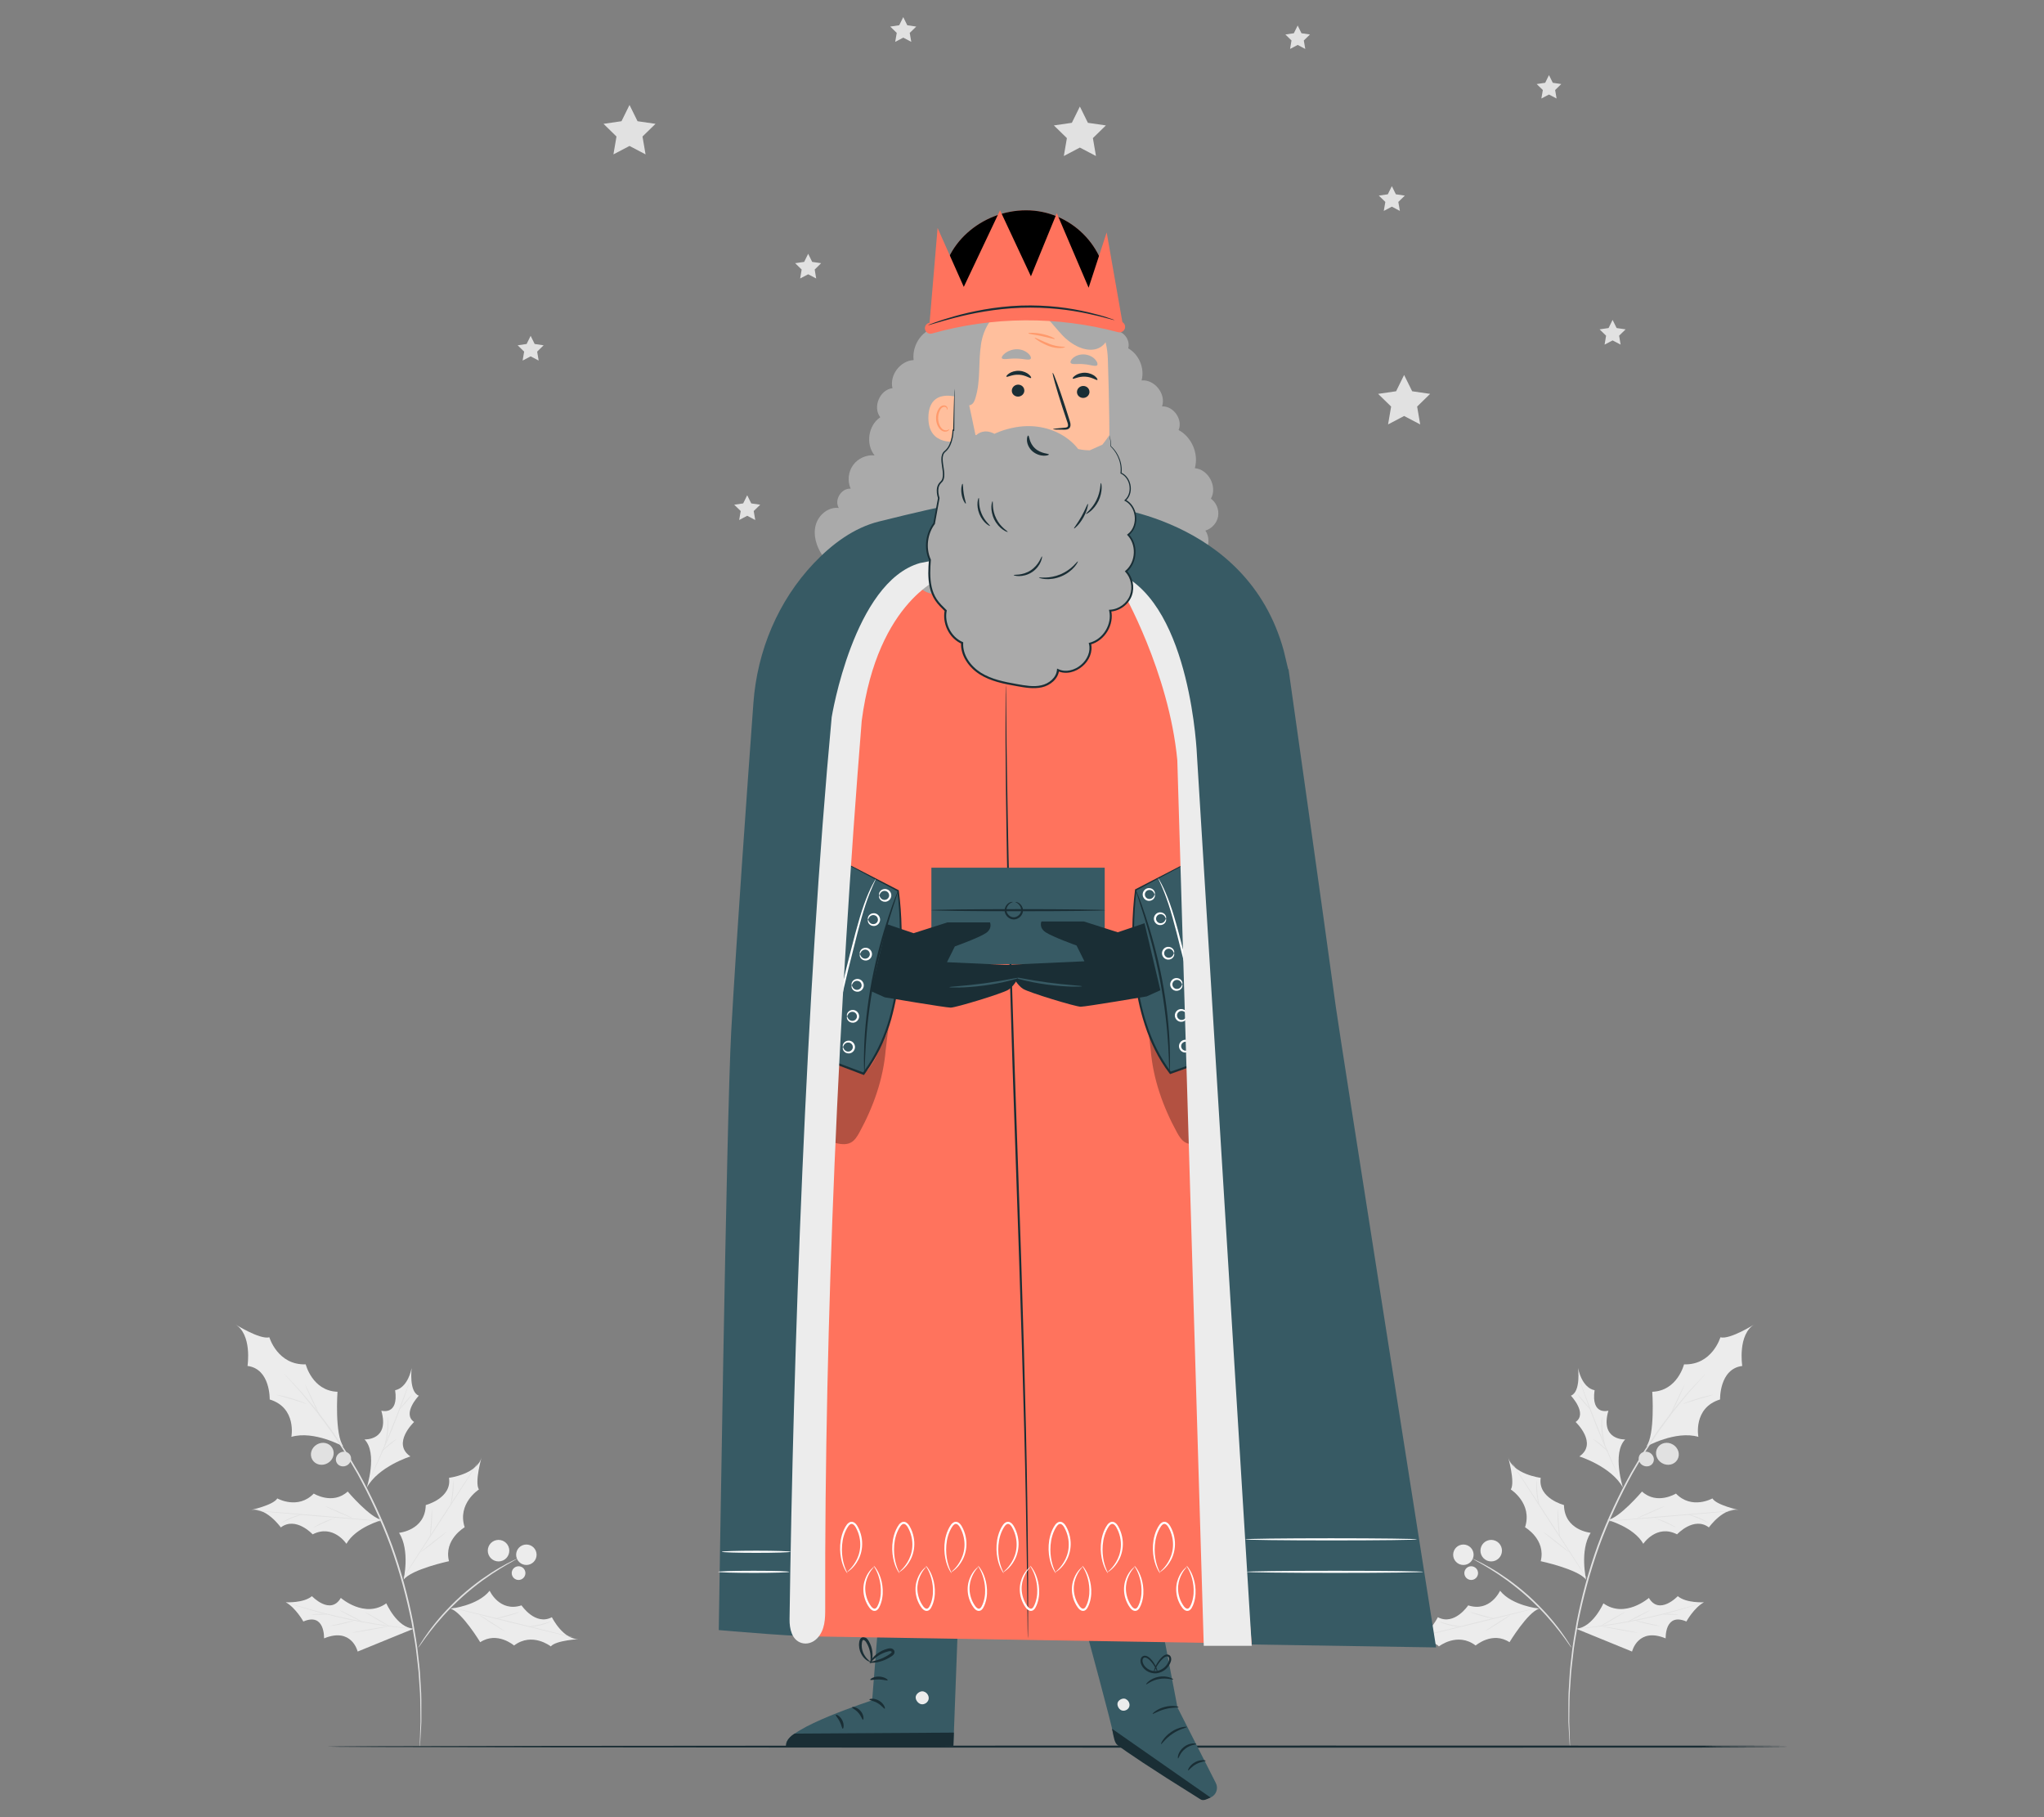 <?xml version="1.0" encoding="UTF-8"?>
<svg id="Layer_2" data-name="Layer 2" xmlns="http://www.w3.org/2000/svg" viewBox="0 0 540 480">
  <rect x="0" y="0" width="540" height="480" fill="#808080" stroke="none"/>
  <defs>
    <style>
      .cls-1 {
        fill: #ff735d;
      }

      .cls-1, .cls-2, .cls-3, .cls-4, .cls-5, .cls-6, .cls-7, .cls-8, .cls-9, .cls-10, .cls-11 {
        stroke-width: 0px;
      }

      .cls-2 {
        fill: #375a64;
      }

      .cls-3 {
        fill: #e1e1e1;
      }

      .cls-4 {
        fill: #ececec;
      }

      .cls-6 {
        fill: none;
      }

      .cls-7 {
        fill: #1a2e35;
      }

      .cls-8 {
        fill: #fff;
      }

      .cls-12 {
        opacity: .3;
      }

      .cls-9 {
        fill: #ff9a6c;
      }

      .cls-10 {
        fill: #ffbf9d;
      }

      .cls-11 {
        fill: #aaa;
      }
    </style>
  </defs>
  <g id="Layer_2-2" data-name="Layer 2">
    <g>
      <rect class="cls-6" width="540" height="480"/>
      <g>
        <polygon class="cls-3" points="166.31 27.72 168.43 32.02 173.18 32.71 169.74 36.06 170.55 40.78 166.31 38.55 162.06 40.78 162.87 36.06 159.44 32.71 164.19 32.02 166.31 27.72"/>
        <polygon class="cls-3" points="285.29 28.14 287.41 32.44 292.16 33.13 288.73 36.48 289.54 41.21 285.29 38.98 281.05 41.21 281.86 36.48 278.42 33.13 283.17 32.44 285.29 28.14"/>
        <polygon class="cls-3" points="370.95 99.05 373.08 103.35 377.82 104.04 374.39 107.39 375.2 112.11 370.95 109.88 366.71 112.11 367.52 107.39 364.08 104.04 368.83 103.35 370.95 99.05"/>
        <polygon class="cls-3" points="342.83 6.74 343.83 8.78 346.08 9.11 344.45 10.69 344.84 12.93 342.83 11.87 340.82 12.93 341.2 10.69 339.58 9.11 341.82 8.78 342.83 6.74"/>
        <polygon class="cls-3" points="409.22 19.84 410.23 21.87 412.47 22.2 410.85 23.78 411.23 26.02 409.22 24.97 407.21 26.02 407.6 23.78 405.97 22.2 408.22 21.87 409.22 19.84"/>
        <polygon class="cls-3" points="140.19 88.71 141.25 90.86 143.62 91.21 141.91 92.88 142.31 95.24 140.19 94.13 138.07 95.24 138.47 92.88 136.76 91.21 139.13 90.86 140.19 88.71"/>
        <polygon class="cls-3" points="238.63 4.52 239.69 6.67 242.06 7.02 240.34 8.69 240.75 11.06 238.63 9.94 236.5 11.06 236.91 8.69 235.19 7.02 237.56 6.67 238.63 4.52"/>
        <polygon class="cls-3" points="213.51 67.03 214.57 69.18 216.94 69.52 215.23 71.2 215.63 73.56 213.51 72.45 211.39 73.56 211.79 71.2 210.07 69.52 212.45 69.18 213.51 67.03"/>
        <polygon class="cls-3" points="197.4 130.82 198.47 132.97 200.84 133.32 199.12 134.99 199.53 137.36 197.4 136.24 195.28 137.36 195.69 134.99 193.97 133.32 196.34 132.97 197.4 130.82"/>
        <polygon class="cls-3" points="426.03 84.5 427.09 86.65 429.46 87 427.75 88.67 428.15 91.03 426.03 89.92 423.91 91.03 424.31 88.67 422.59 87 424.97 86.65 426.03 84.5"/>
        <polygon class="cls-3" points="367.71 49.17 368.77 51.32 371.14 51.67 369.42 53.34 369.83 55.71 367.71 54.59 365.58 55.71 365.99 53.34 364.27 51.67 366.64 51.32 367.71 49.17"/>
        <g>
          <g>
            <path class="cls-4" d="m96.87,393.03s2.98-9.18-.57-12.81c0,0,6.74.33,4.44-7.6,0,0,4.63,1.39,3.65-5.42,0,0,3.13-.21,4.37-5.84,0,0-.8,6.26,1.89,7.3,0,0-4.49,4.71-1.25,6.95,0,0-5.99,5.66-.98,9.1,0,0-8.54,2.66-11.55,8.3Z"/>
            <path class="cls-3" d="m108.2,364.99s-.02.09-.07.26c-.06.18-.14.42-.24.74-.21.64-.53,1.56-.93,2.7-.4,1.14-.9,2.49-1.46,3.98-.28.74-.58,1.53-.9,2.33-.32.81-.65,1.64-.99,2.5-.35.85-.69,1.68-1.03,2.48-.33.8-.67,1.57-.98,2.3-.64,1.46-1.22,2.77-1.73,3.87-.5,1.1-.92,1.98-1.22,2.58-.15.3-.26.53-.35.7-.08.16-.13.24-.13.24s.03-.09.09-.26c.07-.17.18-.41.31-.71.28-.62.67-1.51,1.15-2.61.49-1.1,1.06-2.42,1.68-3.89.31-.73.63-1.51.97-2.31.33-.8.67-1.63,1.02-2.48.34-.85.68-1.69,1-2.49.32-.81.62-1.59.91-2.33.57-1.49,1.08-2.83,1.5-3.96.42-1.12.76-2.04,1-2.68.12-.31.21-.55.28-.73.07-.17.1-.25.11-.25Z"/>
            <path class="cls-3" d="m104.74,380.14c.04.05-.92.75-2.02,1.69-1.11.94-1.95,1.76-2,1.72-.04-.04.73-.94,1.86-1.89,1.12-.95,2.14-1.56,2.17-1.52Z"/>
            <path class="cls-3" d="m101.63,381.74s0-.11.04-.3c.05-.21.11-.47.18-.79.07-.33.15-.73.23-1.18.04-.22.08-.46.11-.7.04-.24.06-.5.09-.75.02-.26.05-.51.07-.76.02-.24.03-.48.04-.71.02-.45.03-.86.03-1.2,0-.33,0-.6,0-.81,0-.19,0-.3.02-.3.02,0,.04.1.07.29.03.19.06.47.08.81.02.34.03.76.02,1.21,0,.23-.01.47-.03.72-.01.25-.04.5-.06.77-.03.26-.06.52-.1.76-.03.25-.08.48-.12.71-.09.45-.19.85-.28,1.18-.09.33-.18.6-.25.78-.07.18-.11.28-.13.27Z"/>
            <path class="cls-3" d="m108.9,368.32s-.65.95-1.56,2.02c-.91,1.08-1.69,1.92-1.74,1.88-.05-.04.65-.95,1.56-2.02.91-1.08,1.69-1.92,1.74-1.88Z"/>
          </g>
          <g>
            <path class="cls-4" d="m109.26,430.22l-14.77,6.03s-1.54-6.51-8.88-3.48c0,0,.29-6.92-5.47-4.46,0,0-1.98-3.59-4.64-5.08,0,0,4.66.28,6.91-1.61,0,0,4.89,5.15,7.63.46,0,0,6.32,5.53,12.02,1.43,0,0,2.82,6.43,7.2,6.7Z"/>
            <path class="cls-3" d="m76.08,423.39s.12.02.33.08c.22.07.54.16.94.28.41.12.9.28,1.48.45.58.17,1.24.37,1.97.57,1.46.42,3.21.89,5.15,1.39,1.95.49,4.1.99,6.36,1.46,2.27.47,4.44.86,6.42,1.2,1.98.32,3.77.59,5.28.78.75.11,1.43.18,2.03.26.6.08,1.11.14,1.54.18.42.05.74.09.97.12.22.03.34.05.34.06,0,0-.12,0-.34-.01-.23-.02-.56-.04-.98-.08-.42-.03-.94-.08-1.54-.15-.6-.06-1.29-.13-2.04-.23-1.51-.18-3.3-.42-5.29-.74-1.98-.32-4.16-.71-6.43-1.18-2.27-.48-4.42-.98-6.37-1.48-1.95-.51-3.69-.99-5.14-1.43-.73-.21-1.38-.43-1.96-.61-.58-.18-1.07-.34-1.47-.48-.4-.14-.71-.24-.93-.32-.21-.08-.32-.12-.32-.13Z"/>
            <path class="cls-3" d="m96.4,425.82c.03-.05,1.51.75,3.31,1.79,1.8,1.04,3.23,1.93,3.2,1.98-.03.05-1.51-.75-3.31-1.79-1.8-1.04-3.23-1.93-3.2-1.98Z"/>
            <path class="cls-3" d="m93.04,431.27c-.01-.06,2.08-.48,4.66-.94,2.59-.46,4.69-.78,4.7-.72.01.06-2.08.48-4.66.94-2.59.46-4.69.78-4.7.72Z"/>
            <path class="cls-3" d="m89.78,425.36c.03-.06,1.41.6,3.08,1.46,1.68.86,3.01,1.61,2.98,1.66s-1.41-.6-3.09-1.46c-1.68-.86-3.01-1.61-2.98-1.66Z"/>
            <path class="cls-3" d="m82.32,426.45c0-.06.93-.13,2.07-.14,1.15-.02,2.08.02,2.08.08,0,.06-.93.13-2.07.14-1.15.02-2.08-.02-2.08-.08Z"/>
            <path class="cls-3" d="m87.13,429.48s.37-.11.97-.24c.6-.12,1.43-.29,2.34-.5.91-.21,1.73-.41,2.33-.55.6-.15.97-.23.98-.2,0,.03-.35.17-.93.35-.59.19-1.41.41-2.32.62-.92.21-1.75.35-2.36.44-.61.08-.99.11-.99.08Z"/>
          </g>
          <g>
            <path class="cls-4" d="m119.05,424.92s7.17-.77,10.31-4.74c0,0,2.6,5.76,8.42,3.87,0,0,3.63,5.45,8.02,3.13,0,0,3.08,6.22,7.41,5.76,0,0-6.36.32-7.69,1.95,0,0-4.9-3.88-9.71-.24,0,0-4.43-3.83-8.94-.87,0,0-4.8-7.91-7.81-8.85Z"/>
            <path class="cls-3" d="m151.33,432.5s-.12-.01-.33-.06c-.22-.05-.54-.12-.94-.21-.82-.19-1.99-.47-3.44-.81-2.9-.69-6.91-1.66-11.33-2.75-4.42-1.09-8.43-2.08-11.32-2.82-1.44-.37-2.61-.67-3.42-.88-.4-.11-.71-.19-.93-.25-.21-.06-.32-.09-.32-.1,0,0,.12.01.33.06.22.05.54.12.94.21.82.19,1.99.47,3.44.81,2.9.69,6.91,1.66,11.34,2.75,4.42,1.09,8.42,2.08,11.32,2.82,1.44.37,2.61.67,3.42.88.4.11.71.19.93.25.21.06.32.09.32.1Z"/>
            <path class="cls-3" d="m137.31,425.78s-.34.18-.92.39c-.58.21-1.39.47-2.29.72-.9.25-1.73.43-2.34.54-.6.11-.98.16-.99.13,0-.03.36-.13.95-.28.59-.15,1.41-.36,2.31-.61.9-.25,1.71-.48,2.3-.65.59-.17.96-.27.97-.24Z"/>
            <path class="cls-3" d="m133.32,430.88s-.41-.19-1.03-.56c-.62-.37-1.46-.9-2.39-1.49-.93-.59-1.76-1.14-2.35-1.55s-.96-.67-.94-.7c.02-.03.41.19,1.03.56.62.37,1.46.9,2.39,1.5.93.59,1.76,1.14,2.35,1.55.6.41.96.67.94.7Z"/>
            <path class="cls-3" d="m145.55,428.3s-.29.19-.81.39c-.51.2-1.24.45-2.07.64-.82.19-1.59.3-2.14.34-.55.05-.9.04-.9,0,0-.03.34-.08.88-.17.54-.08,1.29-.21,2.11-.4.81-.19,1.54-.41,2.07-.57.52-.16.85-.27.86-.24Z"/>
          </g>
          <g>
            <path class="cls-4" d="m100.96,401.49s-6.96,1.88-9.44,6.3c0,0-3.48-5.28-8.92-2.5,0,0-4.44-4.82-8.41-1.83,0,0-4.01-5.66-8.22-4.53,0,0,6.23-1.31,7.29-3.13,0,0,5.45,3.06,9.63-1.28,0,0,4.98,3.09,8.97-.54,0,0,5.98,7.06,9.11,7.52Z"/>
            <path class="cls-3" d="m67.89,399.07s.12,0,.34,0c.23.01.55.03.96.06.84.06,2.04.15,3.53.26,2.98.23,7.09.56,11.63.94,4.55.38,8.66.73,11.62,1,1.48.14,2.68.25,3.52.33.41.04.73.08.96.1.22.03.33.04.33.05s-.12,0-.34,0c-.23-.01-.55-.03-.96-.06-.84-.06-2.04-.15-3.53-.26-2.98-.23-7.09-.56-11.63-.94-4.54-.38-8.65-.73-11.62-1-1.48-.14-2.68-.25-3.52-.33-.41-.04-.73-.08-.96-.1-.22-.03-.33-.04-.33-.05Z"/>
            <path class="cls-3" d="m82.79,403.51s.31-.23.84-.53c.49-.27,1.24-.66,2.15-1.07.85-.39,1.64-.57,2.22-.77.58-.21.94-.44.95-.41.01.03-.33.19-.9.43s-1.34.58-2.19.96c-.85.38-1.61.74-2.17,1-.55.26-.9.41-.92.39Z"/>
            <path class="cls-3" d="m85.92,397.85s.43.12,1.1.4c.67.27,1.59.66,2.59,1.1,1.01.44,1.92.85,2.57,1.16s1.05.51,1.04.54c-.01.03-.43-.12-1.1-.4-.67-.27-1.59-.66-2.59-1.1-1.01-.44-1.92-.85-2.57-1.16-.65-.31-1.05-.51-1.04-.54Z"/>
            <path class="cls-3" d="m74.26,402.31s.26-.23.74-.51c.48-.28,1.16-.64,1.94-.96.78-.32,1.52-.54,2.06-.68.54-.13.88-.18.89-.15,0,.03-.32.13-.84.3-.52.17-1.24.41-2.02.73-.77.32-1.46.64-1.95.89-.49.25-.8.4-.81.37Z"/>
          </g>
          <g>
            <path class="cls-4" d="m90.74,382.1s-7.77-4.32-13.76-2.56c0,0,1.48-7.66-5.73-9.88,0,0,.22-8.08-5.86-8.85,0,0,1.32-8.45-3.37-11.08,0,0,6.64,4.2,9.14,3.51,0,0,2.18,7.39,9.61,7.15,0,0,1.74,7.01,8.39,7.24,0,0-.79,11.38,1.58,14.48Z"/>
            <path class="cls-3" d="m73.08,368.43s.47.05,1.21.21c.74.17,1.75.42,2.86.76,1.11.34,2.09.68,2.8.96.71.27,1.13.47,1.12.49-.01.03-.46-.11-1.18-.34-.72-.23-1.71-.56-2.81-.89-1.1-.33-2.1-.62-2.83-.82-.73-.2-1.18-.33-1.17-.37Z"/>
            <path class="cls-3" d="m80.58,365.72s.29.47.69,1.27c.4.8.93,1.9,1.51,3.13.58,1.23,1.09,2.35,1.45,3.16.36.81.57,1.32.54,1.34-.03.01-.29-.47-.68-1.27-.4-.8-.93-1.9-1.51-3.13-.58-1.23-1.09-2.35-1.45-3.16-.36-.81-.57-1.32-.54-1.34Z"/>
          </g>
          <g>
            <path class="cls-4" d="m106.62,417.29s1.79-7.71-1.19-12.41c0,0,6.92-.62,7.05-7.33,0,0,6.97-1.8,6.14-7.19,0,0,7.56-.94,8.66-5.6,0,0-1.97,6.71-.76,8.68,0,0-5.79,3.68-3.76,9.98,0,0-5.58,3.21-4.14,8.96,0,0-9.94,2.12-12,4.91Z"/>
            <path class="cls-3" d="m126.14,386.55s-.06.11-.18.32c-.13.21-.32.51-.56.9-.5.78-1.21,1.9-2.08,3.28-1.77,2.76-4.23,6.57-6.95,10.76-2.73,4.2-5.2,7.99-7.01,10.73-.9,1.36-1.64,2.47-2.14,3.24-.25.38-.45.67-.59.87-.14.2-.21.3-.22.3,0,0,.06-.11.18-.32.13-.21.32-.51.56-.9.5-.78,1.21-1.9,2.08-3.28,1.77-2.76,4.23-6.57,6.95-10.76,2.72-4.19,5.2-7.99,7-10.72.9-1.36,1.64-2.47,2.14-3.24.25-.38.45-.67.59-.87.14-.2.21-.3.22-.3Z"/>
            <path class="cls-3" d="m114.11,398.66s.06.42.06,1.09c0,.67-.02,1.61-.09,2.63-.07,1.03-.18,1.95-.28,2.62-.1.67-.19,1.08-.22,1.07-.03,0,0-.42.06-1.09.06-.67.14-1.59.21-2.62.07-1.02.12-1.95.15-2.62.04-.67.06-1.09.09-1.09Z"/>
            <path class="cls-3" d="m117.96,404.64s-.35.35-.96.85c-.61.5-1.46,1.19-2.42,1.94-.95.75-1.82,1.41-2.46,1.88-.64.47-1.04.75-1.06.73-.02-.02.35-.35.96-.85.61-.5,1.46-1.19,2.42-1.94.95-.75,1.82-1.41,2.46-1.88.64-.47,1.04-.75,1.06-.73Z"/>
            <path class="cls-3" d="m119.7,391.03s.08.37.11.98c.02.61.01,1.45-.09,2.38-.1.92-.26,1.75-.41,2.34-.15.59-.28.94-.31.94-.03,0,.04-.38.15-.97.11-.59.25-1.42.34-2.33.1-.91.13-1.75.15-2.35.02-.6.02-.98.05-.98Z"/>
          </g>
          <path class="cls-3" d="m110.89,461.31s-.01-.1,0-.28c0-.21,0-.48.02-.82.02-.75.06-1.8.1-3.14.03-.68.05-1.44.08-2.27.01-.83-.02-1.73-.03-2.7-.05-1.94,0-4.15-.22-6.58-.08-1.22-.17-2.49-.26-3.82-.1-1.33-.31-2.7-.46-4.12-.27-2.86-.85-5.87-1.39-9.05-1.27-6.32-3.06-13.19-5.58-20.2-2.58-6.98-5.63-13.4-8.73-19.06-1.63-2.78-3.13-5.46-4.75-7.82-.8-1.19-1.52-2.38-2.3-3.45-.79-1.07-1.54-2.1-2.26-3.09-1.4-2-2.86-3.66-4.07-5.18-.62-.75-1.17-1.46-1.71-2.09-.56-.61-1.06-1.18-1.52-1.68-.9-1-1.6-1.78-2.1-2.34-.22-.26-.4-.46-.54-.62-.12-.14-.18-.22-.17-.22,0,0,.07.06.2.19.14.15.33.34.57.59.51.54,1.24,1.31,2.16,2.29.47.5.99,1.06,1.56,1.66.55.62,1.12,1.33,1.75,2.07,1.23,1.5,2.71,3.15,4.13,5.15.73.98,1.49,2.01,2.29,3.08.79,1.08,1.52,2.26,2.33,3.45,1.65,2.36,3.16,5.04,4.8,7.82,3.13,5.66,6.2,12.1,8.79,19.1,2.52,7.03,4.31,13.93,5.56,20.27.53,3.19,1.1,6.21,1.36,9.08.15,1.43.35,2.81.44,4.14.08,1.33.16,2.61.23,3.83.2,2.44.13,4.65.15,6.6,0,.97.02,1.87,0,2.71-.04.83-.09,1.59-.12,2.27-.08,1.34-.14,2.4-.18,3.14-.02.34-.04.61-.06.82-.02.18-.03.28-.03.28Z"/>
          <path class="cls-3" d="m136.64,411.73s-.42.28-1.21.71c-.79.43-1.92,1.08-3.29,1.92-1.37.83-2.97,1.89-4.69,3.14-1.71,1.26-3.54,2.72-5.36,4.35-1.82,1.64-3.46,3.31-4.89,4.87-1.42,1.58-2.64,3.05-3.62,4.33-.98,1.27-1.75,2.33-2.25,3.07-.52.74-.81,1.14-.84,1.12-.03-.02.22-.45.7-1.22.47-.77,1.2-1.86,2.15-3.16.95-1.31,2.15-2.81,3.57-4.41,1.43-1.59,3.07-3.27,4.9-4.93,1.84-1.64,3.69-3.1,5.42-4.35,1.74-1.23,3.36-2.28,4.77-3.08,1.4-.81,2.55-1.42,3.37-1.8.81-.39,1.27-.59,1.28-.56Z"/>
          <g>
            <path class="cls-4" d="m132.84,412.21c-1.44.62-3.12-.04-3.74-1.48-.62-1.44.04-3.12,1.48-3.74,1.44-.62,3.12.04,3.74,1.48.62,1.44-.04,3.12-1.48,3.74Z"/>
            <path class="cls-4" d="m137.72,417.19c-.92.4-1.98-.02-2.38-.94-.4-.92.02-1.98.94-2.38s1.98.02,2.38.94c.4.92-.03,1.98-.94,2.38Z"/>
            <path class="cls-4" d="m140.13,413.16c-1.37.59-2.96-.04-3.55-1.41-.59-1.37.04-2.96,1.41-3.55,1.37-.59,2.96.04,3.55,1.41.59,1.37-.04,2.96-1.41,3.55Z"/>
          </g>
          <g>
            <path class="cls-3" d="m92.51,384.36c.53.91.17,2.11-.8,2.68s-2.2.3-2.73-.61c-.53-.91-.17-2.11.8-2.68.98-.57,2.2-.3,2.73.61Z"/>
            <path class="cls-3" d="m87.79,382.47c.8,1.36.26,3.15-1.2,4-1.46.86-3.29.45-4.08-.91-.8-1.36-.26-3.15,1.2-4,1.46-.86,3.29-.45,4.08.91Z"/>
          </g>
        </g>
        <g>
          <g>
            <path class="cls-4" d="m428.79,393.03s-2.98-9.18.57-12.81c0,0-6.74.33-4.44-7.6,0,0-4.63,1.39-3.65-5.42,0,0-3.13-.21-4.37-5.84,0,0,.8,6.26-1.89,7.3,0,0,4.49,4.71,1.25,6.95,0,0,5.99,5.66.98,9.1,0,0,8.54,2.66,11.55,8.3Z"/>
            <path class="cls-3" d="m417.46,364.99s.02.09.07.26c.06.18.14.42.24.74.21.64.53,1.56.93,2.7.4,1.14.9,2.49,1.46,3.98.28.74.58,1.53.9,2.33.32.81.65,1.64.99,2.5.35.85.69,1.68,1.03,2.48.33.8.67,1.57.98,2.3.64,1.46,1.22,2.77,1.73,3.87.5,1.1.92,1.98,1.22,2.58.15.3.26.53.35.7.08.16.13.24.13.24s-.03-.09-.09-.26c-.07-.17-.18-.41-.31-.71-.28-.62-.67-1.51-1.15-2.61-.49-1.1-1.06-2.42-1.68-3.89-.31-.73-.63-1.51-.97-2.31-.33-.8-.67-1.63-1.02-2.48-.34-.85-.68-1.69-1-2.49-.32-.81-.62-1.59-.91-2.33-.57-1.49-1.08-2.83-1.5-3.96-.42-1.12-.76-2.04-1-2.68-.12-.31-.21-.55-.28-.73-.07-.17-.1-.25-.11-.25Z"/>
            <path class="cls-3" d="m420.92,380.14c-.04.05.92.75,2.02,1.69,1.11.94,1.95,1.76,2,1.72.04-.04-.73-.94-1.86-1.89-1.12-.95-2.14-1.56-2.17-1.52Z"/>
            <path class="cls-3" d="m424.03,381.74s0-.11-.04-.3c-.05-.21-.11-.47-.18-.79-.07-.33-.15-.73-.23-1.18-.04-.22-.08-.46-.11-.7-.04-.24-.06-.5-.09-.75-.02-.26-.05-.51-.07-.76-.02-.24-.03-.48-.04-.71-.02-.45-.03-.86-.03-1.2,0-.33,0-.6,0-.81,0-.19,0-.3-.02-.3-.02,0-.04.1-.07.29-.03.19-.06.47-.08.81-.02.34-.03.76-.02,1.21,0,.23.01.47.03.72.01.25.04.5.06.77.03.26.06.52.1.76.03.25.08.48.12.71.09.45.19.85.28,1.18.09.33.18.6.25.78.07.18.11.28.13.27Z"/>
            <path class="cls-3" d="m416.76,368.32s.65.95,1.56,2.02c.91,1.08,1.69,1.92,1.74,1.88s-.65-.95-1.56-2.02c-.91-1.08-1.69-1.92-1.74-1.88Z"/>
          </g>
          <g>
            <path class="cls-4" d="m416.4,430.22l14.77,6.03s1.54-6.51,8.88-3.48c0,0-.29-6.92,5.47-4.46,0,0,1.98-3.59,4.64-5.08,0,0-4.66.28-6.91-1.61,0,0-4.89,5.15-7.63.46,0,0-6.32,5.53-12.02,1.43,0,0-2.82,6.43-7.2,6.7Z"/>
            <path class="cls-3" d="m449.58,423.39s-.12.02-.33.08c-.22.07-.54.16-.94.28-.41.12-.9.28-1.48.45-.58.17-1.24.37-1.97.57-1.46.42-3.21.89-5.15,1.39-1.95.49-4.1.99-6.36,1.46-2.27.47-4.44.86-6.42,1.2-1.98.32-3.77.59-5.28.78-.75.11-1.43.18-2.03.26-.6.08-1.11.14-1.54.18-.42.05-.74.09-.97.12-.22.03-.34.05-.34.06,0,0,.12,0,.34-.01.23-.02.56-.04.98-.08.42-.03.94-.08,1.54-.15.6-.06,1.29-.13,2.04-.23,1.51-.18,3.3-.42,5.29-.74,1.98-.32,4.16-.71,6.43-1.18,2.27-.48,4.42-.98,6.37-1.48,1.95-.51,3.69-.99,5.14-1.43.73-.21,1.38-.43,1.96-.61.58-.18,1.07-.34,1.47-.48.4-.14.71-.24.93-.32.21-.08.32-.12.32-.13Z"/>
            <path class="cls-3" d="m429.27,425.82c-.03-.05-1.51.75-3.31,1.79-1.8,1.04-3.23,1.93-3.2,1.98.03.05,1.51-.75,3.31-1.79,1.8-1.04,3.23-1.93,3.2-1.98Z"/>
            <path class="cls-3" d="m432.63,431.27c.01-.06-2.08-.48-4.66-.94-2.59-.46-4.69-.78-4.7-.72-.01.06,2.08.48,4.66.94,2.59.46,4.69.78,4.7.72Z"/>
            <path class="cls-3" d="m435.88,425.36c-.03-.06-1.41.6-3.08,1.46-1.68.86-3.01,1.61-2.98,1.66.03.06,1.41-.6,3.09-1.46,1.68-.86,3.01-1.61,2.98-1.66Z"/>
            <path class="cls-3" d="m443.35,426.45c0-.06-.93-.13-2.07-.14-1.15-.02-2.08.02-2.08.08,0,.06.93.13,2.07.14,1.15.02,2.08-.02,2.08-.08Z"/>
            <path class="cls-3" d="m438.53,429.48s-.37-.11-.97-.24c-.6-.12-1.43-.29-2.34-.5-.91-.21-1.73-.41-2.33-.55-.6-.15-.97-.23-.98-.2,0,.03.35.17.93.35.59.19,1.41.41,2.32.62.92.21,1.75.35,2.36.44.61.08.99.11.99.08Z"/>
          </g>
          <g>
            <path class="cls-4" d="m406.61,424.92s-7.17-.77-10.31-4.74c0,0-2.6,5.76-8.42,3.87,0,0-3.63,5.45-8.02,3.13,0,0-3.08,6.22-7.41,5.76,0,0,6.36.32,7.69,1.95,0,0,4.9-3.88,9.71-.24,0,0,4.43-3.83,8.94-.87,0,0,4.8-7.91,7.81-8.85Z"/>
            <path class="cls-3" d="m374.33,432.5s.12-.01.33-.06c.22-.05.54-.12.94-.21.82-.19,1.99-.47,3.44-.81,2.9-.69,6.91-1.66,11.33-2.75,4.42-1.09,8.43-2.08,11.32-2.82,1.44-.37,2.61-.67,3.42-.88.4-.11.71-.19.93-.25.21-.06.32-.09.32-.1,0,0-.12.01-.33.06-.22.05-.54.12-.94.21-.82.19-1.99.47-3.44.81-2.9.69-6.91,1.66-11.34,2.75-4.42,1.09-8.42,2.08-11.32,2.82-1.44.37-2.61.67-3.42.88-.4.11-.71.19-.93.25-.21.06-.32.09-.32.1Z"/>
            <path class="cls-3" d="m388.35,425.78s.34.18.92.39c.58.21,1.39.47,2.29.72.9.25,1.73.43,2.34.54.6.11.98.16.99.13,0-.03-.36-.13-.95-.28-.59-.15-1.41-.36-2.31-.61-.9-.25-1.71-.48-2.3-.65-.59-.17-.96-.27-.97-.24Z"/>
            <path class="cls-3" d="m392.34,430.88s.41-.19,1.03-.56c.62-.37,1.46-.9,2.39-1.49.93-.59,1.76-1.14,2.35-1.55s.96-.67.94-.7c-.02-.03-.41.19-1.03.56-.62.37-1.46.9-2.39,1.5-.93.59-1.76,1.14-2.35,1.55-.6.41-.96.67-.94.7Z"/>
            <path class="cls-3" d="m380.12,428.3s.29.19.81.39c.51.2,1.24.45,2.07.64.82.19,1.59.3,2.14.34.55.05.9.04.9,0,0-.03-.34-.08-.88-.17-.54-.08-1.29-.21-2.11-.4-.81-.19-1.54-.41-2.07-.57-.52-.16-.85-.27-.86-.24Z"/>
          </g>
          <g>
            <path class="cls-4" d="m424.7,401.49s6.96,1.88,9.44,6.3c0,0,3.48-5.28,8.92-2.5,0,0,4.44-4.82,8.41-1.83,0,0,4.01-5.66,8.22-4.53,0,0-6.23-1.31-7.29-3.13,0,0-5.45,3.06-9.63-1.28,0,0-4.98,3.09-8.97-.54,0,0-5.98,7.06-9.11,7.52Z"/>
            <path class="cls-3" d="m457.78,399.07s-.12,0-.34,0c-.23.01-.55.03-.96.06-.84.06-2.04.15-3.53.26-2.98.23-7.09.56-11.63.94-4.55.38-8.66.73-11.62,1-1.48.14-2.68.25-3.52.33-.41.04-.73.08-.96.1-.22.03-.33.04-.33.05,0,0,.12,0,.34,0,.23-.01.55-.03.96-.06.84-.06,2.04-.15,3.53-.26,2.98-.23,7.09-.56,11.63-.94,4.54-.38,8.65-.73,11.62-1,1.48-.14,2.68-.25,3.52-.33.41-.04.73-.08.96-.1.22-.03.33-.04.33-.05Z"/>
            <path class="cls-3" d="m442.87,403.51s-.31-.23-.84-.53c-.49-.27-1.24-.66-2.15-1.07-.85-.39-1.64-.57-2.22-.77-.58-.21-.94-.44-.95-.41-.01.03.33.19.9.43s1.34.58,2.19.96c.85.38,1.61.74,2.17,1,.55.26.9.41.92.39Z"/>
            <path class="cls-3" d="m439.74,397.85s-.43.12-1.1.4c-.67.27-1.59.66-2.59,1.1-1.01.44-1.92.85-2.57,1.16-.65.31-1.05.51-1.04.54.01.03.43-.12,1.1-.4.67-.27,1.59-.66,2.59-1.1,1.01-.44,1.92-.85,2.57-1.16.65-.31,1.05-.51,1.04-.54Z"/>
            <path class="cls-3" d="m451.4,402.31s-.26-.23-.74-.51c-.48-.28-1.16-.64-1.94-.96-.78-.32-1.52-.54-2.06-.68-.54-.13-.88-.18-.89-.15,0,.03.32.13.84.3.52.17,1.24.41,2.02.73.77.32,1.46.64,1.95.89.49.25.8.4.81.37Z"/>
          </g>
          <g>
            <path class="cls-4" d="m434.93,382.1s7.77-4.32,13.76-2.56c0,0-1.48-7.66,5.73-9.88,0,0-.22-8.08,5.86-8.85,0,0-1.32-8.45,3.37-11.08,0,0-6.64,4.2-9.14,3.51,0,0-2.18,7.39-9.61,7.15,0,0-1.74,7.01-8.39,7.24,0,0,.79,11.38-1.58,14.48Z"/>
            <path class="cls-3" d="m452.58,368.43s-.47.05-1.21.21c-.74.17-1.75.42-2.86.76-1.11.34-2.09.68-2.8.96-.71.27-1.13.47-1.12.49.01.03.46-.11,1.18-.34.72-.23,1.71-.56,2.81-.89,1.1-.33,2.1-.62,2.83-.82.73-.2,1.18-.33,1.17-.37Z"/>
            <path class="cls-3" d="m445.08,365.72s-.29.47-.69,1.27c-.4.8-.93,1.9-1.51,3.13-.58,1.23-1.09,2.35-1.45,3.16-.36.81-.57,1.32-.54,1.34.03.01.29-.47.68-1.27.4-.8.93-1.9,1.51-3.13.58-1.23,1.09-2.35,1.45-3.16.36-.81.57-1.32.54-1.34Z"/>
          </g>
          <g>
            <path class="cls-4" d="m419.04,417.29s-1.79-7.71,1.19-12.41c0,0-6.92-.62-7.05-7.33,0,0-6.97-1.8-6.14-7.19,0,0-7.56-.94-8.66-5.6,0,0,1.97,6.71.76,8.68,0,0,5.79,3.68,3.76,9.98,0,0,5.58,3.21,4.14,8.96,0,0,9.94,2.12,12,4.91Z"/>
            <path class="cls-3" d="m399.52,386.55s.06.11.18.32c.13.21.32.51.56.9.5.78,1.21,1.9,2.08,3.28,1.77,2.76,4.23,6.57,6.95,10.76,2.73,4.2,5.2,7.99,7.01,10.73.9,1.36,1.64,2.47,2.14,3.24.25.38.45.67.59.87.14.2.21.3.22.3,0,0-.06-.11-.18-.32-.13-.21-.32-.51-.56-.9-.5-.78-1.21-1.9-2.08-3.28-1.77-2.76-4.23-6.57-6.95-10.76-2.72-4.19-5.2-7.99-7-10.72-.9-1.36-1.64-2.47-2.14-3.24-.25-.38-.45-.67-.59-.87-.14-.2-.21-.3-.22-.3Z"/>
            <path class="cls-3" d="m411.55,398.66s-.06.42-.06,1.09c0,.67.02,1.61.09,2.63.07,1.03.18,1.95.28,2.62s.19,1.08.22,1.07c.03,0,0-.42-.06-1.09-.06-.67-.14-1.59-.21-2.62-.07-1.02-.12-1.95-.15-2.62-.04-.67-.06-1.09-.09-1.09Z"/>
            <path class="cls-3" d="m407.71,404.64s.35.35.96.85c.61.5,1.46,1.19,2.42,1.94.95.75,1.82,1.41,2.46,1.88s1.04.75,1.06.73c.02-.02-.35-.35-.96-.85-.61-.5-1.46-1.19-2.42-1.94-.95-.75-1.82-1.41-2.46-1.88-.64-.47-1.04-.75-1.06-.73Z"/>
            <path class="cls-3" d="m405.96,391.03s-.08.37-.11.98c-.02.61-.01,1.45.09,2.38.1.92.26,1.75.41,2.34.15.59.28.94.31.94.03,0-.04-.38-.15-.97-.11-.59-.25-1.42-.34-2.33-.1-.91-.13-1.75-.15-2.35-.02-.6-.02-.98-.05-.98Z"/>
          </g>
          <path class="cls-3" d="m414.78,461.31s.01-.1,0-.28c0-.21,0-.48-.02-.82-.02-.75-.06-1.8-.1-3.14-.03-.68-.05-1.44-.08-2.27-.01-.83.02-1.73.03-2.7.05-1.94,0-4.15.22-6.58.08-1.22.17-2.49.26-3.82.1-1.33.31-2.7.46-4.12.27-2.86.85-5.87,1.39-9.05,1.27-6.32,3.06-13.19,5.58-20.2,2.58-6.98,5.63-13.4,8.73-19.06,1.63-2.78,3.13-5.46,4.75-7.82.8-1.19,1.52-2.38,2.3-3.45.79-1.07,1.54-2.1,2.26-3.09,1.4-2,2.86-3.66,4.07-5.18.62-.75,1.17-1.46,1.71-2.09.56-.61,1.06-1.18,1.52-1.68.9-1,1.6-1.78,2.1-2.34.22-.26.4-.46.54-.62.12-.14.18-.22.17-.22,0,0-.07.06-.2.19-.14.15-.33.34-.57.59-.51.54-1.24,1.31-2.16,2.29-.47.5-.99,1.06-1.56,1.66-.55.62-1.12,1.33-1.75,2.07-1.23,1.5-2.71,3.15-4.13,5.15-.73.98-1.49,2.01-2.29,3.08-.79,1.08-1.52,2.26-2.33,3.45-1.65,2.36-3.16,5.04-4.8,7.82-3.13,5.66-6.2,12.1-8.79,19.1-2.52,7.03-4.31,13.93-5.56,20.27-.53,3.19-1.1,6.21-1.36,9.08-.15,1.43-.35,2.81-.44,4.14-.08,1.33-.16,2.61-.23,3.83-.2,2.44-.13,4.65-.15,6.6,0,.97-.02,1.87,0,2.71.04.83.09,1.59.12,2.27.08,1.34.14,2.4.18,3.14.02.34.04.61.06.82.02.18.03.28.03.28Z"/>
          <path class="cls-3" d="m389.02,411.73s.42.28,1.21.71c.79.43,1.92,1.08,3.29,1.92,1.37.83,2.97,1.89,4.69,3.14,1.71,1.26,3.54,2.72,5.36,4.35,1.82,1.64,3.46,3.31,4.89,4.87,1.42,1.58,2.64,3.05,3.62,4.33.98,1.27,1.75,2.33,2.25,3.07.52.74.81,1.14.84,1.12.03-.02-.22-.45-.7-1.22-.47-.77-1.2-1.86-2.15-3.16-.95-1.31-2.15-2.81-3.57-4.41-1.43-1.59-3.07-3.27-4.9-4.93-1.84-1.64-3.69-3.1-5.42-4.35-1.74-1.23-3.36-2.28-4.77-3.08-1.4-.81-2.55-1.42-3.37-1.8-.81-.39-1.27-.59-1.28-.56Z"/>
          <g>
            <path class="cls-4" d="m392.83,412.21c1.44.62,3.12-.04,3.74-1.48.62-1.44-.04-3.12-1.48-3.74-1.44-.62-3.12.04-3.74,1.48-.62,1.44.04,3.12,1.48,3.74Z"/>
            <path class="cls-4" d="m387.95,417.19c.92.4,1.98-.02,2.38-.94.4-.92-.02-1.98-.94-2.38s-1.98.02-2.38.94c-.4.92.03,1.98.94,2.38Z"/>
            <path class="cls-4" d="m385.54,413.16c1.37.59,2.96-.04,3.55-1.41.59-1.37-.04-2.96-1.41-3.55-1.37-.59-2.96.04-3.55,1.41-.59,1.37.04,2.96,1.41,3.55Z"/>
          </g>
          <g>
            <path class="cls-3" d="m433.16,384.36c-.53.91-.17,2.11.8,2.68.98.57,2.2.3,2.73-.61.53-.91.17-2.11-.8-2.68-.98-.57-2.2-.3-2.73.61Z"/>
            <path class="cls-3" d="m437.87,382.47c-.8,1.36-.26,3.15,1.2,4,1.46.86,3.29.45,4.08-.91.8-1.36.26-3.15-1.2-4-1.46-.86-3.29-.45-4.08.91Z"/>
          </g>
        </g>
        <path class="cls-7" d="m450.13,461.36c0,.16,91.96.28-101.39.28s-262.35-.13-262.35-.28,68.94-.28,262.35-.28,101.39.13,101.39.28Z"/>
        <g>
          <g>
            <path class="cls-2" d="m305.97,424.34l5.11,26.69,10.13,19.95c.73,1.44.09,3.19-1.39,3.82h0c-.83.35-1.77.29-2.54-.19-4.89-3.02-22.83-14.2-23.09-16.18-.31-2.29-7.25-27.8-7.25-27.8l19.05-6.3Z"/>
            <path class="cls-7" d="m319.8,474.8l-26.02-18.16.24,1.13c.21.97.41,2.57,1.2,3.18,2.11,1.62,8.38,5.9,21.95,14.35.79.49,1.78-.11,2.63-.49h0Z"/>
            <path class="cls-4" d="m297.41,448.81c.76.32,1.2,1.28.91,2.05-.29.78-1.26,1.23-2.03.92-.77-.3-1.33-1.44-.96-2.18.37-.74,1.54-1.21,2.22-.73"/>
            <path class="cls-7" d="m311.23,464.5c.17.04.47-1.48,1.89-2.57,1.39-1.13,2.93-1.07,2.93-1.24,0-.07-.37-.2-1.01-.16-.64.04-1.52.32-2.29.93-.77.61-1.25,1.4-1.44,2.01-.19.61-.15,1.01-.08,1.02Z"/>
            <path class="cls-7" d="m313.89,467.65c.15.09.82-.96,2.11-1.65,1.27-.72,2.52-.72,2.52-.89.05-.15-1.35-.44-2.81.37-1.47.79-1.97,2.13-1.82,2.17Z"/>
            <path class="cls-7" d="m306.73,460.7c.15.1,1.17-1.52,3.08-2.76,1.89-1.28,3.78-1.59,3.74-1.77.01-.15-2.04-.1-4.07,1.27-2.05,1.34-2.89,3.21-2.75,3.26Z"/>
            <path class="cls-7" d="m304.5,452.71c.11.14,1.44-.78,3.34-1.26,1.89-.51,3.51-.35,3.53-.52.05-.15-1.65-.59-3.68-.05-2.04.52-3.3,1.74-3.19,1.84Z"/>
            <path class="cls-7" d="m302.8,444.91c.12.14,1.4-1.07,3.44-1.41,2.03-.39,3.65.29,3.71.13.03-.06-.33-.34-1.02-.56-.68-.22-1.7-.35-2.8-.16-1.09.2-2.01.67-2.57,1.12-.57.45-.81.83-.76.88Z"/>
            <path class="cls-7" d="m305.88,442.03s.02-.38-.18-1.01c-.2-.63-.59-1.54-1.36-2.46-.39-.43-.83-1-1.65-1.19-.41-.1-.94.09-1.18.51-.24.41-.24.87-.16,1.29.39,1.68,2.19,3,4.14,2.83,1.95-.2,3.44-1.66,3.88-3.28.08-.41.1-.9-.2-1.3-.3-.41-.88-.47-1.25-.33-.76.29-1.16.85-1.55,1.29-.76.93-1.16,1.83-1.37,2.45-.21.63-.24,1-.21,1.01.11.05.39-1.45,1.9-3.19.39-.41.83-.91,1.38-1.09.27-.09.53-.03.68.17.15.19.16.54.08.87-.38,1.33-1.75,2.66-3.4,2.8-1.64.16-3.22-1.01-3.55-2.36-.07-.33-.06-.67.08-.91.13-.23.38-.34.65-.29.56.1,1.03.58,1.41.98,1.54,1.71,1.75,3.25,1.86,3.19Z"/>
          </g>
          <g>
            <g>
              <path class="cls-2" d="m232.22,426.29l-1.81,22.85s-22.58,7.26-22.71,11.49l44.17.58,1.31-34.97-20.96.05Z"/>
              <path class="cls-4" d="m244.02,446.81c.86.21,1.48,1.15,1.31,2.02-.17.87-1.13,1.51-1.99,1.32-.87-.19-1.65-1.3-1.38-2.15.27-.85,1.43-1.53,2.23-1.14"/>
              <path class="cls-7" d="m251.87,461.21l.13-3.55-42.05.26s-2.34,1.19-2.34,3.44l44.26-.15Z"/>
              <path class="cls-7" d="m229.69,448.94c.01.22,1.1.28,2.18.94,1.1.63,1.68,1.55,1.87,1.46.2-.05-.16-1.33-1.49-2.11-1.32-.79-2.62-.49-2.56-.3Z"/>
              <path class="cls-7" d="m225.11,450.99c-.04.21.9.55,1.66,1.44.79.87,1,1.85,1.22,1.83.2.03.32-1.24-.65-2.33-.96-1.1-2.23-1.15-2.23-.94Z"/>
              <path class="cls-7" d="m222.64,456.62c.2.04.47-1.05-.12-2.21-.58-1.17-1.61-1.61-1.7-1.42-.12.18.56.8,1.03,1.76.49.95.58,1.86.8,1.88Z"/>
              <path class="cls-7" d="m229.92,443.71c.1.19,1.08-.13,2.3-.09,1.22.02,2.19.4,2.29.21.12-.16-.83-.93-2.27-.97-1.44-.05-2.43.67-2.32.84Z"/>
            </g>
            <path class="cls-7" d="m229.7,439.12c0,.09.86.2,2.21-.08.67-.14,1.47-.38,2.29-.78.41-.2.83-.44,1.25-.71.2-.14.44-.28.65-.54.23-.23.35-.81.06-1.15-.24-.33-.64-.47-.96-.47-.33,0-.59.07-.83.14-.49.13-.95.31-1.36.51-.83.41-1.5.92-2,1.4-1,.98-1.32,1.8-1.25,1.84.1.07.58-.62,1.6-1.44.51-.41,1.16-.83,1.94-1.17.39-.17.81-.32,1.26-.43.46-.14.86-.15.99.05.05.08.05.11-.04.25-.1.13-.28.26-.48.39-.38.27-.77.5-1.15.7-.76.41-1.49.69-2.12.88-1.26.39-2.09.48-2.08.59Z"/>
            <path class="cls-7" d="m229.99,439.42c.08.03.48-.76.52-2.16.02-.69-.08-1.53-.37-2.42-.15-.44-.35-.89-.6-1.33-.27-.43-.61-1-1.45-1.08-.44,0-.79.35-.91.65-.14.3-.16.56-.2.82-.07.52-.04,1.02.04,1.49.17.94.58,1.71,1.01,2.26.9,1.12,1.81,1.35,1.82,1.28.07-.11-.7-.5-1.39-1.59-.34-.53-.65-1.24-.76-2.06-.06-.41-.06-.84,0-1.28.05-.47.22-.86.4-.81.22-.01.6.33.8.7.24.39.43.79.58,1.18.3.79.44,1.55.5,2.2.1,1.3-.11,2.11.01,2.14Z"/>
          </g>
          <polygon class="cls-1" points="339.84 434.3 212.63 432.22 224.65 190.87 224.65 190.87 230.09 152.63 323.18 148.73 339.84 434.3"/>
          <path class="cls-7" d="m271.55,432.79s-.02-.22-.03-.65c0-.45-.02-1.08-.04-1.91-.02-1.7-.05-4.17-.08-7.34-.02-3.19-.06-7.09-.14-11.61-.08-4.53-.16-9.68-.26-15.38-.42-22.79-1.42-54.26-2.64-89.01-1.23-34.76-2.16-66.24-2.48-89.04-.11-5.7-.13-10.85-.18-15.38-.05-4.53-.06-8.43-.05-11.61,0-3.17.02-5.64.02-7.34,0-.82.02-1.46.02-1.91,0-.43.03-.65.03-.65,0,0,.02.22.03.65,0,.45.02,1.08.04,1.91.02,1.7.05,4.17.08,7.34.02,3.19.06,7.08.14,11.61.08,4.53.16,9.68.26,15.38.42,22.79,1.42,54.26,2.64,89.02,1.23,34.75,2.16,66.23,2.48,89.02.11,5.7.13,10.85.18,15.38.05,4.53.06,8.43.05,11.61,0,3.17-.02,5.64-.02,7.34,0,.82-.02,1.46-.02,1.91,0,.43-.03.65-.03.65Z"/>
          <g class="cls-12">
            <path class="cls-5" d="m304,277.28c.62,7.73,3.24,15.07,6.96,21.88.57,1.03,1.22,2.1,2.26,2.65,1.38.73,3.06.36,4.58-.02,1.8-.46,3.77-1.04,4.73-2.63.74-1.22.69-2.73.61-4.15-.29-5.61-.53-10.13-.83-15.74-2.5.84-4.66,1.56-7.16,2.4-1.37.46-5.65,1.71-5.65,1.71,0,0-2.4-2.77-3.45-5.34-.76-1.88-2.32-4.59-2.81-6.56.17.7.74,5.51.76,5.8"/>
          </g>
          <g>
            <path class="cls-2" d="m320.2,224.47l-20.14,10.58s-4.48,31.01,9.14,48.33l19.91-7.04-8.91-51.87Z"/>
            <path class="cls-7" d="m320.2,224.47s.02.07.05.23c.04.19.08.43.14.72.12.68.3,1.63.52,2.85.45,2.54,1.1,6.18,1.92,10.74,1.63,9.26,3.91,22.25,6.55,37.29l.04.22-.21.08c-6.12,2.17-12.74,4.51-19.59,6.94-.11.04-.22.08-.32.11l-.19.07-.12-.16c-3.02-3.92-5.07-8.34-6.51-12.74-1.45-4.41-2.3-8.83-2.75-13.07-.94-8.49-.68-16.24.14-22.72v-.1s.11-.05.11-.05c6.25-3.23,11.32-5.85,14.85-7.67,1.72-.88,3.06-1.57,4-2.05.43-.22.77-.39,1.03-.52.23-.11.35-.17.34-.16,0,0-.13.08-.37.21-.26.14-.61.33-1.05.57-.95.51-2.29,1.24-4.01,2.16-3.48,1.86-8.47,4.53-14.62,7.81l.11-.15c-.77,6.43-.99,14.17-.03,22.6.47,4.21,1.32,8.6,2.76,12.96,1.43,4.35,3.46,8.72,6.43,12.57l-.31-.09c.1-.04.21-.08.32-.11,6.85-2.42,13.48-4.76,19.6-6.92l-.18.3c-2.52-14.97-4.69-27.9-6.24-37.12-.76-4.6-1.37-8.28-1.79-10.84-.2-1.25-.36-2.22-.47-2.92-.05-.31-.09-.57-.12-.76-.03-.17-.04-.27-.03-.27Z"/>
          </g>
          <path class="cls-7" d="m300.06,235.05s.09.15.22.45c.15.37.33.81.54,1.34.46,1.16,1.08,2.87,1.78,4.99,1.42,4.25,3.13,10.21,4.41,16.92,1.28,6.72,1.85,12.9,2.01,17.38.08,2.24.1,4.05.05,5.3-.02.57-.04,1.05-.05,1.44-.02.33-.04.5-.06.5-.02,0-.04-.17-.06-.5-.01-.39-.03-.87-.05-1.44-.03-1.25-.1-3.06-.23-5.28-.26-4.46-.9-10.6-2.17-17.29-1.28-6.69-2.92-12.64-4.24-16.91-.66-2.13-1.21-3.85-1.61-5.04-.17-.54-.32-1-.44-1.37-.09-.32-.14-.49-.12-.49Z"/>
          <path class="cls-8" d="m317.57,280.47s-.05-.17-.09-.51c-.04-.4-.08-.88-.14-1.45-.13-1.26-.3-3.08-.62-5.33-.6-4.49-1.82-10.63-3.49-17.34-1.7-6.7-3.13-12.81-4.56-17.1-.71-2.15-1.4-3.84-1.92-5-.51-1.16-.83-1.78-.79-1.8.02,0,.11.14.29.43.17.29.41.72.7,1.29.58,1.13,1.33,2.82,2.1,4.96,1.54,4.29,3.03,10.38,4.73,17.09,1.67,6.72,2.83,12.9,3.33,17.42.27,2.26.38,4.09.45,5.36.01.58.02,1.06.03,1.46,0,.33,0,.51-.03.51Z"/>
          <path class="cls-8" d="m314.65,276.34c-.09.02-.08-.57-.69-.99-.29-.2-.74-.29-1.16-.12-.42.16-.77.6-.76,1.11,0,.51.34.96.76,1.11.42.17.87.07,1.16-.12.61-.42.6-1.01.69-.99.03,0,.09.13.06.38-.02.24-.15.62-.51.93-.35.31-.96.5-1.58.29-.61-.19-1.15-.84-1.15-1.6,0-.76.54-1.41,1.15-1.6.62-.21,1.23-.01,1.58.29.36.31.49.68.51.93.02.25-.03.38-.06.38Z"/>
          <path class="cls-8" d="m313.56,268.22c-.09.02-.08-.57-.69-.99-.29-.2-.74-.29-1.16-.12-.42.16-.77.6-.76,1.11,0,.51.34.96.76,1.11.42.17.87.07,1.16-.12.61-.42.6-1.01.69-.99.03,0,.09.13.06.38-.02.24-.15.62-.51.93-.35.31-.96.5-1.58.29-.61-.19-1.15-.84-1.15-1.6,0-.76.54-1.41,1.15-1.6.62-.21,1.23-.01,1.58.29.36.31.49.68.51.93.02.25-.03.38-.06.38Z"/>
          <path class="cls-8" d="m312.33,260.03c-.09.02-.08-.57-.69-.99-.29-.2-.74-.29-1.16-.12-.42.16-.76.6-.76,1.11,0,.51.34.96.76,1.11.42.17.87.07,1.16-.12.61-.42.6-1.01.69-.99.03,0,.09.13.06.38-.02.24-.15.62-.51.93-.35.31-.96.5-1.58.29-.61-.19-1.15-.84-1.15-1.6,0-.76.54-1.41,1.15-1.6.62-.21,1.23-.01,1.58.29.36.31.49.68.51.93.02.25-.03.38-.06.38Z"/>
          <path class="cls-8" d="m310.16,251.79c-.09.02-.08-.57-.69-.99-.29-.2-.74-.29-1.16-.12-.42.16-.76.6-.76,1.11,0,.51.34.96.76,1.11.42.17.87.07,1.16-.12.61-.42.6-1.01.69-.99.03,0,.09.13.06.38-.02.24-.15.62-.51.93-.35.31-.96.5-1.58.29-.61-.19-1.15-.84-1.15-1.6,0-.76.54-1.41,1.15-1.6.62-.21,1.23-.01,1.58.29.36.31.49.68.51.93.02.25-.03.38-.06.38Z"/>
          <path class="cls-8" d="m308.02,242.67c-.09.02-.08-.57-.69-.99-.29-.2-.74-.29-1.16-.12-.42.16-.76.6-.76,1.11,0,.51.34.96.76,1.11.42.17.87.07,1.16-.12.61-.42.6-1.01.69-.99.03,0,.09.13.06.38-.02.24-.15.62-.51.93-.35.31-.96.5-1.58.29-.61-.19-1.15-.84-1.15-1.6,0-.76.54-1.41,1.15-1.6.62-.21,1.23-.01,1.58.29.36.31.49.68.51.93.02.25-.03.38-.06.38Z"/>
          <path class="cls-8" d="m305.06,236.27c-.09.02-.08-.57-.69-.99-.29-.2-.74-.29-1.16-.12-.42.16-.76.6-.76,1.11,0,.51.34.96.76,1.11.42.17.87.07,1.16-.12.61-.42.6-1.01.69-.99.03,0,.09.13.06.38-.02.24-.15.62-.51.93-.35.31-.96.5-1.58.29-.61-.19-1.15-.84-1.15-1.6,0-.76.54-1.41,1.15-1.6.62-.21,1.23-.01,1.58.29.36.31.49.68.51.93.02.25-.03.38-.06.38Z"/>
          <rect class="cls-2" x="246.06" y="229.2" width="45.79" height="25.46"/>
          <path class="cls-7" d="m291.99,240.42c0,.16-10.3.28-23.01.28s-23.01-.13-23.01-.28,10.3-.28,23.01-.28,23.01.13,23.01.28Z"/>
          <path class="cls-7" d="m267.57,238.23c.04.09-.79.16-1.38,1.11-.28.45-.43,1.12-.14,1.75.27.62.94,1.18,1.71,1.21.77.03,1.48-.49,1.8-1.08.34-.6.24-1.28,0-1.75-.52-.99-1.34-1.12-1.29-1.2,0-.03.2-.05.53.07.32.12.77.4,1.11.94.34.52.53,1.39.12,2.18-.37.77-1.23,1.43-2.28,1.41-1.04-.05-1.85-.78-2.17-1.57-.34-.82-.09-1.67.28-2.17.38-.52.85-.77,1.18-.86.33-.09.53-.06.53-.03Z"/>
          <path class="cls-7" d="m295.28,246.25l-8.9-2.84h-11.25s-.74,1.61,1.11,2.84c1.85,1.24,8.17,3.5,8.17,3.5l2.08,4.17-21.87.99s1.36,2.35,2.97,2.97c0,0,1.11,2.35,2.72,3.34,1.61.99,13.84,4.7,15.2,4.7s17.42-2.72,17.42-2.72l3.63-1.63-4.19-17.7-7.1,2.4Z"/>
          <path class="cls-2" d="m285.86,260.52c0,.07-1.04.13-2.71.09-1.68-.04-3.99-.2-6.53-.54-2.54-.34-4.81-.81-6.44-1.21-1.63-.4-2.61-.73-2.59-.81.02-.08,1.04.11,2.68.42,1.64.3,3.91.7,6.43,1.04,2.52.34,4.81.56,6.47.7,1.66.14,2.69.23,2.69.31Z"/>
          <g class="cls-12">
            <path class="cls-5" d="m233.99,277.28c-.62,7.73-3.24,15.07-6.96,21.88-.57,1.03-1.22,2.1-2.26,2.65-1.38.73-3.06.36-4.58-.02-1.8-.46-3.77-1.04-4.73-2.63-.74-1.22-.69-2.73-.61-4.15.29-5.61.19-11.38.49-16.99,2.5.84,5.04,2,7.54,2.84,1.37.46,6.24,1.88,6.24,1.88,0,0,1.78-2.12,2.83-4.69.76-1.88,2.32-4.59,2.81-6.56-.17.7-.74,5.51-.76,5.8"/>
          </g>
          <g>
            <path class="cls-2" d="m217.15,224.7l20.14,10.58s4.48,31.01-9.14,48.33l-12.7-4.79,1.7-54.12Z"/>
            <path class="cls-7" d="m217.15,224.7s0,.1,0,.29c0,.21,0,.47-.01.81-.02.74-.04,1.76-.07,3.07-.07,2.7-.16,6.55-.28,11.37-.27,9.65-.64,23.13-1.07,38.59l-.18-.26c4.1,1.54,8.34,3.14,12.7,4.78l-.32.09c.48-.69.99-1.44,1.51-2.18,2.51-3.82,4.3-7.98,5.49-12.16,1.17-4.18,1.9-8.33,2.33-12.32.76-7.99.57-15.33-.18-21.46l.11.15c-6.14-3.29-11.12-5.95-14.61-7.81-1.72-.93-3.06-1.65-4.01-2.16-.44-.24-.79-.43-1.05-.57-.24-.13-.37-.2-.37-.21,0,0,.11.05.34.16.26.13.6.3,1.03.52.95.48,2.29,1.17,4,2.05,3.54,1.83,8.61,4.45,14.86,7.67l.09.05v.1c.81,6.18,1.04,13.53.3,21.57-.43,4.02-1.15,8.2-2.32,12.42-1.2,4.21-3,8.43-5.55,12.32-.53.76-1.05,1.52-1.53,2.22l-.12.17-.2-.08c-4.36-1.65-8.6-3.25-12.7-4.8l-.18-.07v-.19c.55-15.55,1.03-29.11,1.37-38.82.18-4.78.33-8.61.43-11.28.05-1.28.09-2.28.12-3,.02-.31.03-.57.04-.76,0-.17.02-.25.02-.25Z"/>
          </g>
          <path class="cls-7" d="m237.29,235.29s-.02.18-.12.49c-.12.38-.26.83-.44,1.37-.4,1.18-.95,2.91-1.61,5.04-1.32,4.27-2.96,10.22-4.24,16.91-1.27,6.69-1.91,12.84-2.17,17.29-.13,2.23-.21,4.03-.23,5.28-.02.57-.04,1.04-.05,1.44-.02.33-.04.5-.06.5s-.04-.17-.06-.5c-.01-.4-.03-.87-.05-1.44-.04-1.25-.03-3.06.05-5.3.16-4.48.74-10.66,2.01-17.38,1.29-6.72,2.99-12.68,4.41-16.92.71-2.12,1.32-3.83,1.78-4.99.21-.53.39-.97.54-1.34.13-.3.21-.46.22-.45Z"/>
          <path class="cls-8" d="m219.77,280.71s-.03-.18-.03-.51c0-.4.02-.88.03-1.46.06-1.27.18-3.1.45-5.36.5-4.52,1.67-10.7,3.33-17.42,1.7-6.71,3.19-12.8,4.73-17.09.76-2.14,1.52-3.83,2.1-4.96.29-.57.53-1,.7-1.29.17-.29.27-.43.29-.43.04.02-.28.65-.79,1.8-.51,1.16-1.21,2.85-1.92,5-1.43,4.29-2.87,10.39-4.56,17.1-1.67,6.71-2.88,12.85-3.49,17.34-.32,2.24-.49,4.07-.62,5.33-.05.58-.1,1.06-.14,1.45-.04.33-.07.51-.09.51Z"/>
          <path class="cls-8" d="m222.7,276.57s-.09-.13-.06-.38c.02-.24.15-.62.51-.93.35-.31.96-.5,1.58-.29.61.19,1.15.84,1.15,1.6,0,.76-.54,1.41-1.15,1.6-.62.21-1.23.01-1.58-.29-.36-.31-.49-.68-.51-.93-.02-.25.03-.38.06-.38.09-.02.08.57.69.99.29.2.74.29,1.16.12.42-.16.77-.6.76-1.11,0-.51-.34-.96-.76-1.11-.42-.17-.87-.07-1.16.12-.61.42-.6,1.01-.69.99Z"/>
          <path class="cls-8" d="m223.79,268.46s-.09-.13-.06-.38c.02-.24.15-.62.51-.93.35-.31.96-.5,1.58-.29.61.19,1.15.84,1.15,1.6,0,.76-.54,1.41-1.15,1.6-.62.21-1.23.01-1.58-.29-.36-.31-.49-.68-.51-.93-.02-.25.03-.38.06-.38.09-.02.08.57.69.99.29.2.74.29,1.16.12.42-.16.77-.6.76-1.11,0-.51-.34-.96-.76-1.11-.42-.17-.87-.07-1.16.12-.61.42-.6,1.01-.69.99Z"/>
          <path class="cls-8" d="m225.02,260.27s-.09-.13-.06-.38c.02-.24.15-.62.51-.93.35-.31.96-.5,1.58-.29.61.19,1.15.84,1.15,1.6,0,.76-.54,1.41-1.15,1.6-.62.21-1.23.01-1.58-.29-.36-.31-.49-.68-.51-.93-.02-.25.03-.38.06-.38.09-.02.08.57.69.99.29.2.74.29,1.16.12.42-.16.77-.6.76-1.11,0-.51-.34-.96-.76-1.11-.42-.17-.87-.07-1.16.12-.61.42-.6,1.01-.69.99Z"/>
          <path class="cls-8" d="m227.19,252.03s-.09-.13-.06-.38c.02-.24.15-.62.51-.93.35-.31.96-.5,1.58-.29.61.19,1.15.84,1.15,1.6,0,.76-.54,1.41-1.15,1.6-.62.21-1.23.01-1.58-.29-.36-.31-.49-.68-.51-.93-.02-.25.03-.38.06-.38.09-.02.08.57.69.99.29.2.74.29,1.16.12.42-.16.77-.6.76-1.11,0-.51-.34-.96-.76-1.11-.42-.17-.87-.07-1.16.12-.61.42-.6,1.01-.69.99Z"/>
          <path class="cls-8" d="m229.33,242.91s-.09-.13-.06-.38c.02-.24.15-.62.51-.93.35-.31.96-.5,1.58-.29.61.19,1.15.84,1.15,1.6,0,.76-.54,1.41-1.15,1.6-.62.21-1.23.01-1.58-.29-.36-.31-.49-.68-.51-.93-.02-.25.03-.38.06-.38.09-.02.08.57.69.99.29.2.74.29,1.16.12.42-.16.77-.6.76-1.11,0-.51-.34-.96-.76-1.11-.42-.17-.87-.07-1.16.12-.61.42-.6,1.01-.69.99Z"/>
          <path class="cls-8" d="m232.29,236.51s-.09-.13-.06-.38c.02-.24.15-.62.51-.93.35-.31.96-.5,1.58-.29.61.19,1.15.84,1.15,1.6,0,.76-.54,1.41-1.15,1.6-.62.21-1.23.01-1.58-.29-.36-.31-.49-.68-.51-.93-.02-.25.03-.38.06-.38.09-.02.08.57.69.99.29.2.74.29,1.16.12.42-.16.77-.6.76-1.11,0-.51-.34-.96-.76-1.11-.42-.17-.87-.07-1.16.12-.61.42-.6,1.01-.69.99Z"/>
          <path class="cls-7" d="m241.39,246.49l8.9-2.84h11.25s.74,1.61-1.11,2.84c-1.85,1.24-8.17,3.5-8.17,3.5l-2.08,4.17,21.87.99s-1.36,2.35-2.97,2.97c0,0-1.11,2.35-2.72,3.34-1.61.99-13.84,4.7-15.2,4.7s-17.42-2.72-17.42-2.72l-3.63-1.63,4.19-17.7,7.1,2.4Z"/>
          <path class="cls-2" d="m250.8,260.76c0-.08,1.03-.17,2.69-.31,1.66-.14,3.95-.36,6.47-.7,2.52-.34,4.79-.74,6.43-1.04,1.64-.3,2.66-.5,2.68-.42.02.07-.97.4-2.59.81-1.63.41-3.9.87-6.44,1.21-2.54.34-4.85.5-6.53.54-1.68.04-2.71-.02-2.71-.09Z"/>
          <g>
            <path class="cls-8" d="m223.86,415.2c-.1-.08,1.41-1.01,2.56-3.4.56-1.18.96-2.74.83-4.46-.06-.86-.25-1.75-.58-2.63-.17-.44-.37-.87-.61-1.29-.23-.39-.55-.78-.91-.87-.36-.1-.71.16-.99.52-.27.38-.52.79-.71,1.22-.4.84-.66,1.72-.82,2.58-.3,1.71-.25,3.31-.05,4.61.4,2.63,1.38,4.04,1.28,4.09-.02.01-.3-.31-.65-.98-.35-.67-.77-1.7-1.02-3.04-.26-1.33-.36-2.98-.07-4.77.16-.89.41-1.82.83-2.72.2-.46.46-.89.76-1.32.16-.21.36-.43.63-.58.26-.16.62-.23.94-.15.65.19.99.7,1.26,1.14.26.45.47.91.64,1.37.35.93.53,1.88.58,2.79.1,1.83-.36,3.46-.99,4.67-.63,1.22-1.39,2.05-1.96,2.55-.57.5-.94.71-.96.68Z"/>
            <path class="cls-8" d="m230.86,413.89c.1.07-1.11,1.02-1.86,3.2-.37,1.07-.56,2.45-.28,3.93.14.73.38,1.49.75,2.21.37.67.86,1.57,1.5,1.7.3.05.57-.19.77-.53.19-.35.37-.73.49-1.11.26-.77.4-1.55.46-2.3.1-1.51-.09-2.88-.39-3.98-.59-2.24-1.56-3.36-1.47-3.42.02-.02.3.23.66.78.37.54.84,1.4,1.19,2.53.36,1.13.6,2.54.52,4.13-.05.79-.18,1.62-.46,2.44-.13.42-.31.81-.54,1.23-.12.2-.27.41-.49.58-.22.17-.53.27-.83.22-.6-.1-.94-.52-1.22-.88-.27-.36-.5-.74-.69-1.13-.39-.77-.64-1.58-.77-2.37-.26-1.58-.02-3.04.42-4.15.43-1.12,1.02-1.91,1.46-2.39.45-.49.75-.69.78-.67Z"/>
            <path class="cls-8" d="m237.63,415.2c-.1-.08,1.41-1.01,2.56-3.4.56-1.18.96-2.74.83-4.46-.06-.86-.25-1.75-.58-2.63-.17-.44-.37-.87-.61-1.29-.23-.39-.55-.78-.91-.87-.36-.1-.71.16-.99.52-.27.38-.52.79-.71,1.22-.4.84-.66,1.72-.82,2.58-.3,1.71-.25,3.31-.05,4.61.4,2.63,1.38,4.04,1.28,4.09-.02.01-.3-.31-.65-.98-.35-.67-.77-1.7-1.02-3.04-.26-1.33-.36-2.98-.07-4.77.16-.89.41-1.82.83-2.72.2-.46.46-.89.76-1.32.16-.21.36-.43.63-.58.26-.16.62-.23.94-.15.65.19.99.7,1.26,1.14.26.45.47.91.64,1.37.35.93.53,1.88.59,2.79.1,1.83-.36,3.46-.99,4.67-.63,1.22-1.39,2.05-1.96,2.55-.57.5-.94.71-.96.68Z"/>
            <path class="cls-8" d="m244.63,413.89c.1.07-1.11,1.02-1.86,3.2-.37,1.07-.56,2.45-.28,3.93.14.73.38,1.49.75,2.21.37.67.86,1.57,1.5,1.7.3.05.57-.19.77-.53.19-.35.37-.73.49-1.11.26-.77.4-1.55.46-2.3.1-1.51-.09-2.88-.39-3.98-.59-2.24-1.56-3.36-1.47-3.42.02-.02.3.23.66.78.37.54.84,1.4,1.19,2.53.36,1.13.6,2.54.52,4.13-.05.79-.18,1.62-.46,2.44-.13.42-.31.81-.54,1.23-.12.2-.27.41-.49.58-.22.17-.53.27-.83.22-.6-.1-.94-.52-1.22-.88-.27-.36-.5-.74-.69-1.13-.39-.77-.64-1.58-.77-2.37-.26-1.58-.02-3.04.42-4.15.43-1.12,1.02-1.91,1.46-2.39.45-.49.75-.69.78-.67Z"/>
            <path class="cls-8" d="m251.4,415.2c-.1-.08,1.41-1.01,2.56-3.4.56-1.18.96-2.74.83-4.46-.06-.86-.25-1.75-.58-2.63-.17-.44-.37-.87-.61-1.29-.23-.39-.55-.78-.91-.87-.36-.1-.71.16-.99.52-.27.38-.52.79-.71,1.22-.4.84-.66,1.72-.82,2.58-.3,1.71-.25,3.31-.05,4.61.4,2.63,1.38,4.04,1.28,4.09-.02.01-.3-.31-.65-.98-.35-.67-.77-1.7-1.02-3.04-.26-1.33-.36-2.98-.07-4.77.16-.89.41-1.82.83-2.72.2-.46.46-.89.76-1.32.16-.21.36-.43.63-.58.26-.16.62-.23.94-.15.65.19.99.7,1.26,1.14.26.45.47.91.64,1.37.35.93.53,1.88.59,2.79.1,1.83-.36,3.46-.99,4.67-.63,1.22-1.39,2.05-1.96,2.55-.57.5-.94.71-.96.68Z"/>
            <path class="cls-8" d="m258.41,413.89c.1.07-1.11,1.02-1.86,3.2-.37,1.07-.56,2.45-.28,3.93.14.73.38,1.49.75,2.21.37.67.86,1.57,1.5,1.7.3.05.57-.19.77-.53.19-.35.37-.73.49-1.11.26-.77.4-1.55.46-2.3.1-1.51-.09-2.88-.39-3.98-.59-2.24-1.56-3.36-1.47-3.42.02-.02.3.23.66.78.37.54.84,1.4,1.19,2.53.36,1.13.6,2.54.52,4.13-.05.79-.18,1.62-.46,2.44-.13.42-.31.81-.54,1.23-.12.2-.27.41-.49.58-.22.17-.53.27-.83.22-.6-.1-.94-.52-1.22-.88-.27-.36-.5-.74-.69-1.13-.39-.77-.64-1.58-.77-2.37-.26-1.58-.02-3.04.42-4.15.43-1.12,1.02-1.91,1.46-2.39.45-.49.75-.69.78-.67Z"/>
            <path class="cls-8" d="m265.17,415.2c-.1-.08,1.41-1.01,2.56-3.4.56-1.18.96-2.74.83-4.46-.06-.86-.25-1.75-.58-2.63-.17-.44-.37-.87-.61-1.29-.23-.39-.55-.78-.91-.87-.36-.1-.71.16-.99.52-.27.38-.52.79-.71,1.22-.4.84-.66,1.72-.82,2.58-.3,1.71-.25,3.31-.05,4.61.4,2.63,1.38,4.04,1.28,4.09-.02.01-.3-.31-.65-.98-.35-.67-.77-1.7-1.02-3.04-.26-1.33-.36-2.98-.07-4.77.16-.89.41-1.82.83-2.72.2-.46.46-.89.76-1.32.16-.21.36-.43.63-.58.26-.16.62-.23.94-.15.65.19.99.7,1.26,1.14.26.45.47.91.64,1.37.35.93.53,1.88.59,2.79.1,1.83-.36,3.46-.99,4.67-.63,1.22-1.39,2.05-1.96,2.55-.57.5-.94.71-.96.68Z"/>
            <path class="cls-8" d="m272.18,413.89c.1.07-1.11,1.02-1.86,3.2-.37,1.07-.56,2.45-.28,3.93.14.73.38,1.49.75,2.21.37.67.86,1.57,1.5,1.7.3.05.57-.19.77-.53.19-.35.37-.73.49-1.11.26-.77.4-1.55.46-2.3.1-1.51-.09-2.88-.39-3.98-.59-2.24-1.56-3.36-1.47-3.42.02-.02.3.23.66.78.37.54.84,1.4,1.19,2.53.36,1.13.6,2.54.52,4.13-.05.79-.18,1.62-.46,2.44-.13.42-.31.81-.54,1.23-.12.2-.27.41-.49.58-.22.17-.53.27-.83.22-.6-.1-.94-.52-1.22-.88-.27-.36-.5-.74-.69-1.13-.39-.77-.64-1.58-.77-2.37-.26-1.58-.02-3.04.42-4.15.43-1.12,1.02-1.91,1.46-2.39.45-.49.75-.69.78-.67Z"/>
            <path class="cls-8" d="m278.94,415.2c-.1-.08,1.41-1.01,2.56-3.4.56-1.18.96-2.74.83-4.46-.06-.86-.25-1.75-.58-2.63-.17-.44-.37-.87-.61-1.29-.23-.39-.55-.78-.91-.87-.36-.1-.71.16-.99.52-.27.38-.52.79-.71,1.22-.4.84-.66,1.72-.82,2.58-.3,1.71-.25,3.31-.05,4.61.4,2.63,1.38,4.04,1.28,4.09-.02.01-.3-.31-.65-.98-.35-.67-.77-1.7-1.02-3.04-.26-1.33-.36-2.98-.07-4.77.16-.89.41-1.82.83-2.72.2-.46.46-.89.76-1.32.16-.21.36-.43.63-.58.26-.16.62-.23.94-.15.65.19.99.7,1.26,1.14.26.45.47.91.64,1.37.35.93.53,1.88.59,2.79.1,1.83-.36,3.46-.99,4.67-.63,1.22-1.39,2.05-1.96,2.55-.57.5-.94.71-.96.68Z"/>
            <path class="cls-8" d="m285.95,413.89c.1.07-1.11,1.02-1.86,3.2-.37,1.07-.56,2.45-.28,3.93.14.73.38,1.49.75,2.21.37.67.86,1.57,1.5,1.7.3.05.57-.19.77-.53.19-.35.37-.73.49-1.11.26-.77.4-1.55.46-2.3.1-1.51-.09-2.88-.39-3.98-.59-2.24-1.56-3.36-1.47-3.42.02-.02.3.23.66.78.37.54.84,1.4,1.19,2.53.36,1.13.6,2.54.52,4.13-.05.79-.18,1.62-.46,2.44-.13.42-.31.81-.54,1.23-.12.2-.27.41-.49.58-.22.17-.53.27-.83.22-.6-.1-.94-.52-1.22-.88-.27-.36-.5-.74-.69-1.13-.39-.77-.64-1.58-.77-2.37-.26-1.58-.02-3.04.42-4.15.43-1.12,1.02-1.91,1.46-2.39.45-.49.75-.69.78-.67Z"/>
            <path class="cls-8" d="m292.72,415.2c-.1-.08,1.41-1.01,2.56-3.4.56-1.18.96-2.74.83-4.46-.06-.86-.25-1.75-.58-2.63-.17-.44-.37-.87-.61-1.29-.23-.39-.55-.78-.91-.87-.36-.1-.71.16-.99.52-.27.38-.52.79-.71,1.22-.4.84-.66,1.72-.82,2.58-.3,1.71-.25,3.31-.05,4.61.4,2.63,1.38,4.04,1.28,4.09-.02.01-.3-.31-.65-.98-.35-.67-.77-1.7-1.02-3.04-.26-1.33-.36-2.98-.07-4.77.16-.89.41-1.82.83-2.72.2-.46.46-.89.76-1.32.16-.21.36-.43.63-.58.26-.16.62-.23.94-.15.65.19.99.7,1.26,1.14.26.45.47.91.64,1.37.35.93.53,1.88.59,2.79.1,1.83-.36,3.46-.99,4.67-.63,1.22-1.39,2.05-1.96,2.55-.57.5-.94.71-.96.68Z"/>
            <path class="cls-8" d="m299.72,413.89c.1.07-1.11,1.02-1.86,3.2-.37,1.07-.56,2.45-.28,3.93.14.73.38,1.49.75,2.21.37.67.86,1.57,1.5,1.7.3.05.57-.19.77-.53.19-.35.37-.73.49-1.11.26-.77.4-1.55.46-2.3.1-1.51-.09-2.88-.39-3.98-.59-2.24-1.56-3.36-1.47-3.42.02-.02.3.23.66.78.37.54.84,1.4,1.19,2.53.36,1.13.6,2.54.52,4.13-.05.79-.18,1.62-.46,2.44-.13.42-.31.81-.54,1.23-.12.2-.27.41-.49.58-.22.17-.53.27-.83.22-.6-.1-.94-.52-1.22-.88-.27-.36-.5-.74-.69-1.13-.39-.77-.64-1.58-.77-2.37-.26-1.58-.02-3.04.42-4.15.43-1.12,1.02-1.91,1.46-2.39.45-.49.75-.69.78-.67Z"/>
            <path class="cls-8" d="m306.49,415.2c-.1-.08,1.41-1.01,2.56-3.4.56-1.18.96-2.74.83-4.46-.06-.86-.25-1.75-.58-2.63-.17-.44-.37-.87-.61-1.29-.23-.39-.55-.78-.91-.87-.36-.1-.71.16-.99.52-.27.38-.52.79-.71,1.22-.4.84-.66,1.72-.82,2.58-.3,1.71-.25,3.31-.05,4.61.4,2.63,1.38,4.04,1.28,4.09-.02.01-.3-.31-.65-.98-.35-.67-.77-1.7-1.02-3.04-.26-1.33-.36-2.98-.07-4.77.16-.89.41-1.82.83-2.72.2-.46.46-.89.76-1.32.16-.21.36-.43.63-.58.26-.16.62-.23.94-.15.65.19.99.7,1.26,1.14.26.45.47.91.64,1.37.35.93.53,1.88.59,2.79.1,1.83-.36,3.46-.99,4.67-.63,1.22-1.39,2.05-1.96,2.55-.57.5-.94.71-.96.68Z"/>
            <path class="cls-8" d="m313.5,413.89c.1.07-1.11,1.02-1.86,3.2-.37,1.07-.56,2.45-.28,3.93.14.73.38,1.49.75,2.21.37.67.86,1.57,1.5,1.7.3.05.57-.19.77-.53.19-.35.37-.73.49-1.11.26-.77.4-1.55.46-2.3.1-1.51-.09-2.88-.39-3.98-.59-2.24-1.56-3.36-1.47-3.42.02-.02.3.23.66.78.37.54.84,1.4,1.19,2.53.36,1.13.6,2.54.52,4.13-.05.79-.18,1.62-.46,2.44-.13.42-.31.81-.54,1.23-.12.2-.27.41-.49.58-.22.17-.53.27-.83.22-.6-.1-.94-.52-1.22-.88-.27-.36-.5-.74-.69-1.13-.39-.77-.64-1.58-.77-2.37-.26-1.58-.02-3.04.42-4.15.43-1.12,1.02-1.91,1.46-2.39.45-.49.75-.69.78-.67Z"/>
          </g>
          <path class="cls-11" d="m244.73,87.59c-2.37,1.65-3.71,4.67-3.36,7.53-3.53.15-6.42,3.98-5.59,7.42-3.35.38-5.3,5.02-3.22,7.68-3.19,2.12-3.93,7.12-1.5,10.07-2.17-.22-4.42.8-5.7,2.58-1.27,1.77-1.52,4.23-.62,6.22-2.46-.21-4.43,3-3.13,5.1-2.73-.39-5.38,1.82-6.1,4.48-.73,2.66.14,5.55,1.64,7.86,2.92,4.49,8.34,7.23,13.69,6.92,2.73,3.73,8.62,4.63,12.33,1.89,2.35,2.14,6.29,2.23,8.74.2s3.07-5.93,1.39-8.63l.94-62.26-9.52,2.94Z"/>
          <path class="cls-11" d="m295.14,87.46c2.02.29,3.49,2.59,2.92,4.55,2.87,1.62,4.4,5.3,3.53,8.48,3.44-.32,6.53,3.59,5.41,6.86,3.02-.15,5.55,3.45,4.37,6.24,3.48,1.86,5.36,6.28,4.29,10.08,3.6.29,6.03,4.91,4.25,8.05,1.43,1.04,2.2,2.92,1.9,4.67-.3,1.74-1.66,3.26-3.36,3.76,1.06,1.57,1.08,3.77.06,5.37-1.02,1.6-3.03,2.5-4.9,2.2-2.24,3.71-7.48,5.23-11.36,3.31-3.32,1.67-7.29.3-10.74-1.09-2.07-.84-4.25-1.75-5.61-3.52-1.36-1.77-1.49-4.7.32-6-2.22-.6-3.49-2.98-3.85-5.25s-.07-4.61-.48-6.87c-.32-1.78-1.07-3.5-1.07-5.31,0-1.81,1.14-3.84,2.94-3.95-2.93-3.45-2.84-9.08.21-12.42-1.08-.3-1.58-1.62-1.44-2.73.14-1.11.73-2.11,1.12-3.16,1.14-3.02.66-6.39,1.16-9.57.5-3.19,2.71-6.65,5.93-6.56"/>
          <g>
            <path class="cls-2" d="m290.3,133.55l-31.68-1.58s-6.46.8-26.4,5.78c-6.65,1.66-12.43,5.98-17.2,11.01-9.49,10.02-14.97,23.16-15.98,36.93-1.56,21.43-4.5,62.41-5.86,86.71-1.26,22.49-3.29,158.18-3.29,158.18,0,0,25.92,2.29,26.04,1.46v-155.32l4.63-81.83,2.12,2.4c5.29-47.75,38.83-57.24,38.83-57.24,0,0,14.47.16,15.91.29,19.64,1.66,36.13,36.79,38.21,54.11l24.76-17.37-1.23-5.17c-9.72-35.67-48.88-38.36-48.88-38.36Z"/>
            <path class="cls-2" d="m352.91,265.98c-3.15-23.3-12.5-89.25-12.5-89.25l-24.76,17.37,5.81,131.95,9.23,108.33,48.71.78s-25.43-161.35-26.49-169.19Z"/>
            <path class="cls-4" d="m316.22,199.53s-1.46-39.18-20.32-47.94l.63,4.47s12.27,21.34,14.5,44.73l6.99,233.95h12.67l-14.47-235.21Z"/>
            <path class="cls-4" d="m246.2,148.11l-3.16.62c-17.54,4.97-23.32,40.72-23.32,40.72-6.82,73.2-10.16,167.94-11.13,238.28-.03,2.48.59,5.42,3.11,6.23,1.48.48,3.09-.07,4.17-1.19,2.11-2.2,2.15-5.22,2.14-8.06-.19-75.87,3.56-158.75,9.65-234.37,4.23-32.03,21.62-38.04,21.62-38.04l-3.08-4.2Z"/>
            <path class="cls-8" d="m208.87,409.89c0,.16-4.07.28-9.1.28s-9.1-.13-9.1-.28,4.07-.28,9.1-.28,9.1.13,9.1.28Z"/>
            <path class="cls-8" d="m208.53,415.19c0,.16-4.21.28-9.41.28s-9.41-.13-9.41-.28,4.21-.28,9.41-.28,9.41.13,9.41.28Z"/>
            <path class="cls-8" d="m374.37,406.61c0,.16-10.18.28-22.73.28s-22.73-.13-22.73-.28,10.18-.28,22.73-.28,22.73.13,22.73.28Z"/>
            <path class="cls-8" d="m376.04,415.19c0,.16-10.47.28-23.38.28s-23.39-.13-23.39-.28,10.47-.28,23.39-.28,23.38.13,23.38.28Z"/>
          </g>
          <path class="cls-8" d="m246.98,78.04c0,.99.8,1.79,1.79,1.79s1.79-.8,1.79-1.79-.8-1.79-1.79-1.79-1.79.8-1.79,1.79Z"/>
          <path class="cls-1" d="m271.09,55.55c-11.7,0-22.32,8.99-22.32,20.7l43.71.57c0-11.7-9.68-21.27-21.38-21.27Z"/>
          <path class="cls-5" d="m271.09,55.55c-11.7,0-22.32,8.99-22.32,20.7l43.71.57c0-11.7-9.68-21.27-21.38-21.27Z"/>
          <path class="cls-8" d="m278.67,76.25c0,.99.8,1.79,1.79,1.79s1.79-.8,1.79-1.79-.8-1.79-1.79-1.79-1.79.8-1.79,1.79Z"/>
          <path class="cls-8" d="m261.34,75.92c0,.99.8,1.79,1.79,1.79s1.79-.8,1.79-1.79-.8-1.79-1.79-1.79-1.79.8-1.79,1.79Z"/>
          <path class="cls-8" d="m290.69,78.61c0,.99.8,1.79,1.79,1.79s1.79-.8,1.79-1.79-.8-1.79-1.79-1.79-1.79.8-1.79,1.79Z"/>
          <path class="cls-10" d="m272.36,75.24h0c11.25.54,19.96,8.3,20.32,19.56.34,10.47.58,22.05.24,27.64-.7,11.58-12.38,12.82-12.38,12.82,0,.14.81,8.92.98,12.39l-27.37-5.05-1.43-46.21c-.46-12.08,7.55-21.03,19.64-21.15Z"/>
          <path class="cls-9" d="m280.54,135.26s-7.32.08-14.87-5.19c0,0,3.36,7.31,14.97,6.83l-.1-1.64Z"/>
          <path class="cls-7" d="m287.83,103.52c-.01.88-.76,1.59-1.68,1.59-.91,0-1.64-.7-1.63-1.57.01-.88.76-1.59,1.67-1.59.91,0,1.65.7,1.63,1.58Z"/>
          <path class="cls-7" d="m289.92,100.35c-.22.21-1.42-.78-3.21-.86-1.78-.11-3.13.75-3.31.52-.09-.1.14-.48.73-.87.58-.39,1.55-.74,2.66-.68,1.11.06,2.02.51,2.54.96.53.45.69.85.59.94Z"/>
          <path class="cls-7" d="m270.62,103.17c-.01.88-.76,1.59-1.68,1.59-.91,0-1.64-.7-1.63-1.57.01-.88.76-1.59,1.67-1.59.91,0,1.65.7,1.63,1.58Z"/>
          <path class="cls-7" d="m272.4,99.84c-.22.21-1.43-.78-3.21-.86-1.78-.11-3.13.75-3.31.52-.09-.1.14-.48.73-.87.58-.39,1.55-.74,2.66-.68,1.11.06,2.02.51,2.54.96.53.45.69.85.59.94Z"/>
          <path class="cls-7" d="m278.22,113.36c0-.1,1.11-.24,2.92-.38.46-.02.89-.09.98-.4.12-.32-.04-.82-.24-1.36-.37-1.12-.77-2.3-1.18-3.53-1.63-5.02-2.78-9.14-2.58-9.2.2-.06,1.69,3.95,3.32,8.97.39,1.24.76,2.42,1.12,3.54.15.53.41,1.13.15,1.8-.14.33-.48.56-.78.63-.3.07-.55.07-.78.07-1.81,0-2.93-.04-2.93-.14Z"/>
          <path class="cls-11" d="m272.33,94.71c-.28.62-1.86.01-3.84,0-1.98-.07-3.68.46-3.83-.17-.06-.3.32-.86,1.06-1.38.74-.51,1.84-.93,3.03-.91,1.19.03,2.2.49,2.82,1.04.63.54.89,1.12.76,1.42Z"/>
          <path class="cls-11" d="m289.89,96.42c-.39.56-1.8-.11-3.53-.22-1.72-.18-3.21.23-3.52-.39-.13-.3.12-.86.79-1.38.66-.51,1.73-.9,2.92-.8,1.18.1,2.19.67,2.76,1.29.58.62.75,1.22.58,1.5Z"/>
          <g>
            <path class="cls-10" d="m253.25,105.02c-.19-.1-7.85-2.74-7.98,5.19-.13,7.93,7.86,6.43,7.88,6.2.02-.23.1-11.39.1-11.39Z"/>
            <path class="cls-9" d="m250.78,113.37s-.14.09-.38.2c-.23.1-.62.17-1.03,0-.83-.32-1.52-1.66-1.53-3.09,0-.72.15-1.41.42-1.97.25-.58.63-.98,1.06-1.04.42-.09.72.17.81.39.1.22.05.38.09.4.02.02.17-.13.11-.46-.03-.16-.12-.35-.3-.5-.19-.16-.47-.24-.76-.21-.61.03-1.17.59-1.46,1.21-.33.62-.52,1.39-.52,2.2.02,1.6.82,3.11,1.96,3.46.56.15,1.02,0,1.27-.19.25-.19.29-.37.27-.38Z"/>
          </g>
          <path class="cls-11" d="m293.34,84c.75,10.3-7.33,10.27-12.79,4.43-2.53-2.7-4.71-6.07-8.19-7.32-2.34-.85-5.01-.46-7.24.64-.02.01-.04.02-.07.03-3.3,1.64-5.29,5.39-5.86,9.03-.79,5.07-.06,9.57-1.46,14.22-.2.67-.44,1.39-1.01,1.78-.97.68-2.35.04-3.12-.85-1.24-1.43-1.66-3.39-1.9-5.27-.56-4.28-.45-8.68.7-12.84,1.15-4.16,3.38-8.07,6.64-10.9,4.07-3.53,8.94-2.84,14.33-2.49,5.38.34,11.25.25,15.39,3.71,1.92,1.6,3.67,3.51,4.59,5.84"/>
          <path class="cls-11" d="m245.65,147.86c-1.39-3.05-.91-6.9,1.11-9.57.35-2.25.75-4.49,1.23-6.72-.49-1.58-.54-3.23.58-4.2,1.97-1.72-1.04-6.51,1.06-8.14,2.1-1.63,2.13-5.62,2.13-5.62l.18.04.21-10.93s2.41-.86,3.49,2.61c.27.87,1.8,8.27,2.07,9.57l.21.05c.5-.48,2.17-1.74,4.81-.36,0,0,2.21-1.15,5.68-1.75,4.88-.84,9.98.19,13.89,3.23.92.71,1.8,1.56,2.55,2.55,0,0,1.51.35,3.06.33l3.33-1.49c1.14-1.45,1.83-2.5,1.83-2.5,0,0,.36,1.36.35,2.91,1.93,1.78,3,4.48,2.71,7.09,2.66,1.13,3.31,5.28,1.12,7.17,3.26,1.63,3.71,6.94.77,9.1,2.51,2.61,2.25,7.35-.53,9.66,1.59,1.71,2.07,4.37,1.19,6.53-.88,2.16-3.08,3.73-5.41,3.85.83,3.68-1.69,7.79-5.34,8.71,1.1,4.42-4.31,8.89-8.44,6.99-.19,2.12-2.14,3.75-4.2,4.25-2.07.51-4.24.14-6.33-.23-3.35-.59-6.79-1.21-9.71-2.94-2.92-1.74-5.27-4.87-5.09-8.27-3.17-1.37-4.99-5.16-4.33-8.51-.94-.93-1.91-1.85-2.63-2.96-1.85-2.85-1.83-6.48-1.59-9.87.01-.2.04-.41.05-.61Z"/>
          <path class="cls-7" d="m286.88,135.76c.04.06.54-.16,1.22-.72.68-.56,1.5-1.5,2.1-2.72.59-1.22.82-2.45.84-3.33.02-.88-.12-1.42-.19-1.41-.18,0-.02,2.17-1.17,4.49-1.11,2.33-2.91,3.56-2.8,3.7Z"/>
          <path class="cls-7" d="m283.75,139.59c.1.11,1.42-1.03,2.46-2.89,1.05-1.85,1.34-3.58,1.2-3.6-.16-.05-.69,1.55-1.7,3.32-.99,1.78-2.08,3.06-1.96,3.17Z"/>
          <path class="cls-7" d="m262.22,132.4c-.06-.01-.27.51-.31,1.41-.04.9.15,2.16.76,3.41.62,1.24,1.51,2.16,2.25,2.67.74.52,1.28.67,1.31.61.1-.14-1.9-1.17-3.04-3.54-1.19-2.34-.79-4.55-.97-4.56Z"/>
          <path class="cls-7" d="m258.58,131.52c-.07-.02-.26.44-.33,1.22-.07.78.03,1.89.48,3.01.45,1.12,1.15,2,1.74,2.51.59.52,1.04.71,1.08.66.11-.13-1.46-1.26-2.28-3.38-.87-2.1-.51-4-.69-4.02Z"/>
          <path class="cls-7" d="m254.29,127.79c-.15-.03-.5,1.2-.25,2.73.24,1.53.97,2.59,1.1,2.51.15-.08-.31-1.18-.53-2.61-.24-1.42-.16-2.61-.32-2.64Z"/>
          <path class="cls-7" d="m274.48,152.57c-.02.06.62.31,1.71.39,1.09.08,2.63-.07,4.19-.72,1.55-.65,2.75-1.64,3.46-2.47.71-.83.98-1.46.92-1.49-.08-.05-.47.49-1.22,1.21-.75.73-1.92,1.6-3.38,2.22-1.47.61-2.91.82-3.96.85-1.05.03-1.7-.08-1.72.02Z"/>
          <path class="cls-7" d="m267.79,151.9c-.01.07.53.27,1.45.27.91,0,2.22-.26,3.41-1.04,1.19-.79,1.95-1.88,2.3-2.73.36-.85.39-1.42.32-1.44-.09-.02-.25.5-.69,1.25-.43.75-1.17,1.71-2.25,2.43-1.09.72-2.26,1.02-3.12,1.12-.86.1-1.41.05-1.42.14Z"/>
          <path class="cls-7" d="m271.65,115.05c.29,0,.2,1.93,1.79,3.38,1.58,1.46,3.66,1.34,3.66,1.61.02.12-.48.35-1.35.33-.85-.01-2.09-.35-3.06-1.23-.97-.89-1.35-2.03-1.38-2.83-.03-.81.2-1.28.34-1.26Z"/>
          <path class="cls-9" d="m273.36,89.24c-.06.1,1.47,1.3,3.73,2.17,1.14.42,2.25.57,3.04.53.8-.03,1.27-.21,1.25-.28-.02-.14-1.93.05-4.1-.8-2.16-.83-3.83-1.8-3.93-1.62Z"/>
          <path class="cls-9" d="m271.67,88.04c0,.17,1.59.33,3.5.74,1.92.4,3.44.89,3.5.73.06-.14-1.41-.89-3.39-1.3-1.97-.42-3.62-.33-3.62-.17Z"/>
          <path class="cls-7" d="m252.17,102.73s.02.24.02.72c0,.5,0,1.2,0,2.11-.02,1.88-.05,4.61-.09,8.1v.16s-.16-.03-.16-.03c-.05-.01-.12-.02-.18-.04l.16-.13c-.04,1.24-.24,2.6-.83,3.94-.3.66-.73,1.32-1.35,1.82-.55.44-.72,1.23-.69,2,.02.79.17,1.6.29,2.44.11.84.25,1.74,0,2.68-.05.23-.19.45-.31.66-.16.19-.34.39-.48.52-.28.31-.48.7-.58,1.13-.19.86-.04,1.81.24,2.71v.05s0,.06,0,.06c-.38,2.11-.79,4.37-1.21,6.71v.06s-.04.04-.04.04c-1.87,2.48-2.48,6.2-1.07,9.33l.03.06v.06c-.18,2.29-.31,4.7.2,7.07.26,1.18.7,2.33,1.38,3.35.69,1.02,1.6,1.9,2.53,2.81l.1.1-.03.14c-.62,3.06,1.01,6.82,4.18,8.21l.18.08v.19c-.18,3.13,1.93,6.1,4.65,7.83,2.79,1.76,6.17,2.44,9.54,3.03,2.18.38,4.38.8,6.46.32,2.01-.44,3.93-2,4.12-4.03l.04-.39.36.17c1.99.93,4.37.22,5.96-1.15,1.62-1.35,2.62-3.53,2.1-5.52l-.07-.26.26-.07c3.65-.95,5.94-5,5.16-8.39l-.07-.3.31-.02c2.37-.13,4.51-1.78,5.26-3.88.77-2.11.22-4.55-1.21-6.09l-.17-.18.19-.16c1.43-1.19,2.14-3.02,2.19-4.74.06-1.74-.54-3.43-1.65-4.6l-.16-.17.19-.14c1.55-1.15,2.06-3.17,1.84-4.85-.21-1.71-1.18-3.23-2.56-3.93l-.22-.11.19-.17c1.2-1.06,1.45-2.73,1.15-4.04-.29-1.34-1.15-2.42-2.21-2.89l-.09-.04v-.1c.21-1.76-.2-3.28-.75-4.44-.55-1.17-1.25-2-1.86-2.59l-.02-.02v-.03c.01-1-.09-1.73-.16-2.21-.08-.48-.11-.71-.11-.71,0,0,.08.22.18.69.09.47.22,1.21.23,2.22l-.02-.05c.64.58,1.37,1.41,1.95,2.6.58,1.18,1.02,2.74.84,4.56l-.08-.13c1.15.48,2.08,1.64,2.4,3.06.33,1.38.1,3.18-1.22,4.36l-.04-.28c1.5.74,2.54,2.37,2.78,4.18.25,1.78-.26,3.95-1.97,5.24l.03-.31c1.21,1.25,1.85,3.06,1.79,4.9-.05,1.83-.78,3.78-2.33,5.09l.02-.34c1.55,1.67,2.15,4.27,1.33,6.57-.83,2.29-3.1,4.07-5.7,4.22l.24-.31c.84,3.68-1.56,7.97-5.53,9.03l.2-.33c.57,2.25-.53,4.63-2.27,6.07-.87.74-1.92,1.3-3.06,1.56-1.14.26-2.39.19-3.48-.32l.39-.23c-.1,1.16-.72,2.21-1.56,2.98-.84.77-1.88,1.3-2.99,1.55-2.24.5-4.51.06-6.69-.32-3.38-.59-6.84-1.27-9.75-3.11-1.44-.92-2.68-2.13-3.58-3.56-.9-1.42-1.42-3.1-1.33-4.77l.16.27c-3.44-1.53-5.15-5.51-4.48-8.81l.07.24c-.91-.9-1.86-1.81-2.59-2.89-.72-1.09-1.19-2.31-1.45-3.53-.52-2.47-.38-4.92-.19-7.22l.02.12c-1.48-3.34-.82-7.2,1.16-9.81l-.04.1c.44-2.35.86-4.61,1.25-6.73v.11c-.28-.95-.45-1.95-.23-2.92.11-.48.35-.94.68-1.3.2-.18.31-.33.45-.48.1-.18.22-.34.26-.55.23-.8.12-1.68,0-2.51-.11-.84-.27-1.66-.28-2.49-.02-.81.16-1.73.84-2.26.58-.45.98-1.06,1.27-1.69.57-1.27.79-2.61.84-3.81v-.16s.16.03.16.03c.06.01.13.03.18.04l-.16.13c.09-3.49.17-6.21.22-8.09.03-.91.06-1.61.07-2.11.02-.48.05-.72.05-.72Z"/>
          <path class="cls-1" d="m296.77,86.51l-4.4-25.12-4.77,14.61-8.41-19.69-6.83,16.68-8.16-17.44-9.58,20.23-6.92-15.56-2.28,26.98s18.56-9.54,51.35-.69Z"/>
          <path class="cls-1" d="m245.8,88.15c.13,0,.26-.02.4-.05,16.06-4.53,33.08-4.65,49.2-.35.78.2,1.58-.25,1.79-1.03.21-.78-.25-1.58-1.03-1.79-16.63-4.44-34.18-4.31-50.74.36-.78.22-1.23,1.02-1.01,1.8.18.64.77,1.06,1.4,1.06Z"/>
          <path class="cls-7" d="m245.21,85.87s.15-.09.47-.21c.38-.14.83-.31,1.37-.51,1.19-.44,2.95-1,5.13-1.62,4.37-1.23,10.56-2.55,17.52-2.81,3.48-.12,6.79.05,9.78.37,2.99.33,5.66.84,7.88,1.35,2.21.53,3.99,1.02,5.19,1.43.55.19,1.01.34,1.39.47.31.11.48.18.47.2,0,.02-.18-.01-.5-.09-.39-.1-.85-.22-1.41-.37-1.22-.35-3-.78-5.21-1.25-2.22-.46-4.87-.93-7.85-1.22-2.97-.29-6.26-.44-9.71-.32-6.9.26-13.06,1.51-17.44,2.64-2.19.57-3.96,1.07-5.17,1.44-.56.16-1.02.29-1.4.41-.32.09-.5.12-.5.11Z"/>
        </g>
      </g>
    </g>
  </g>
</svg>